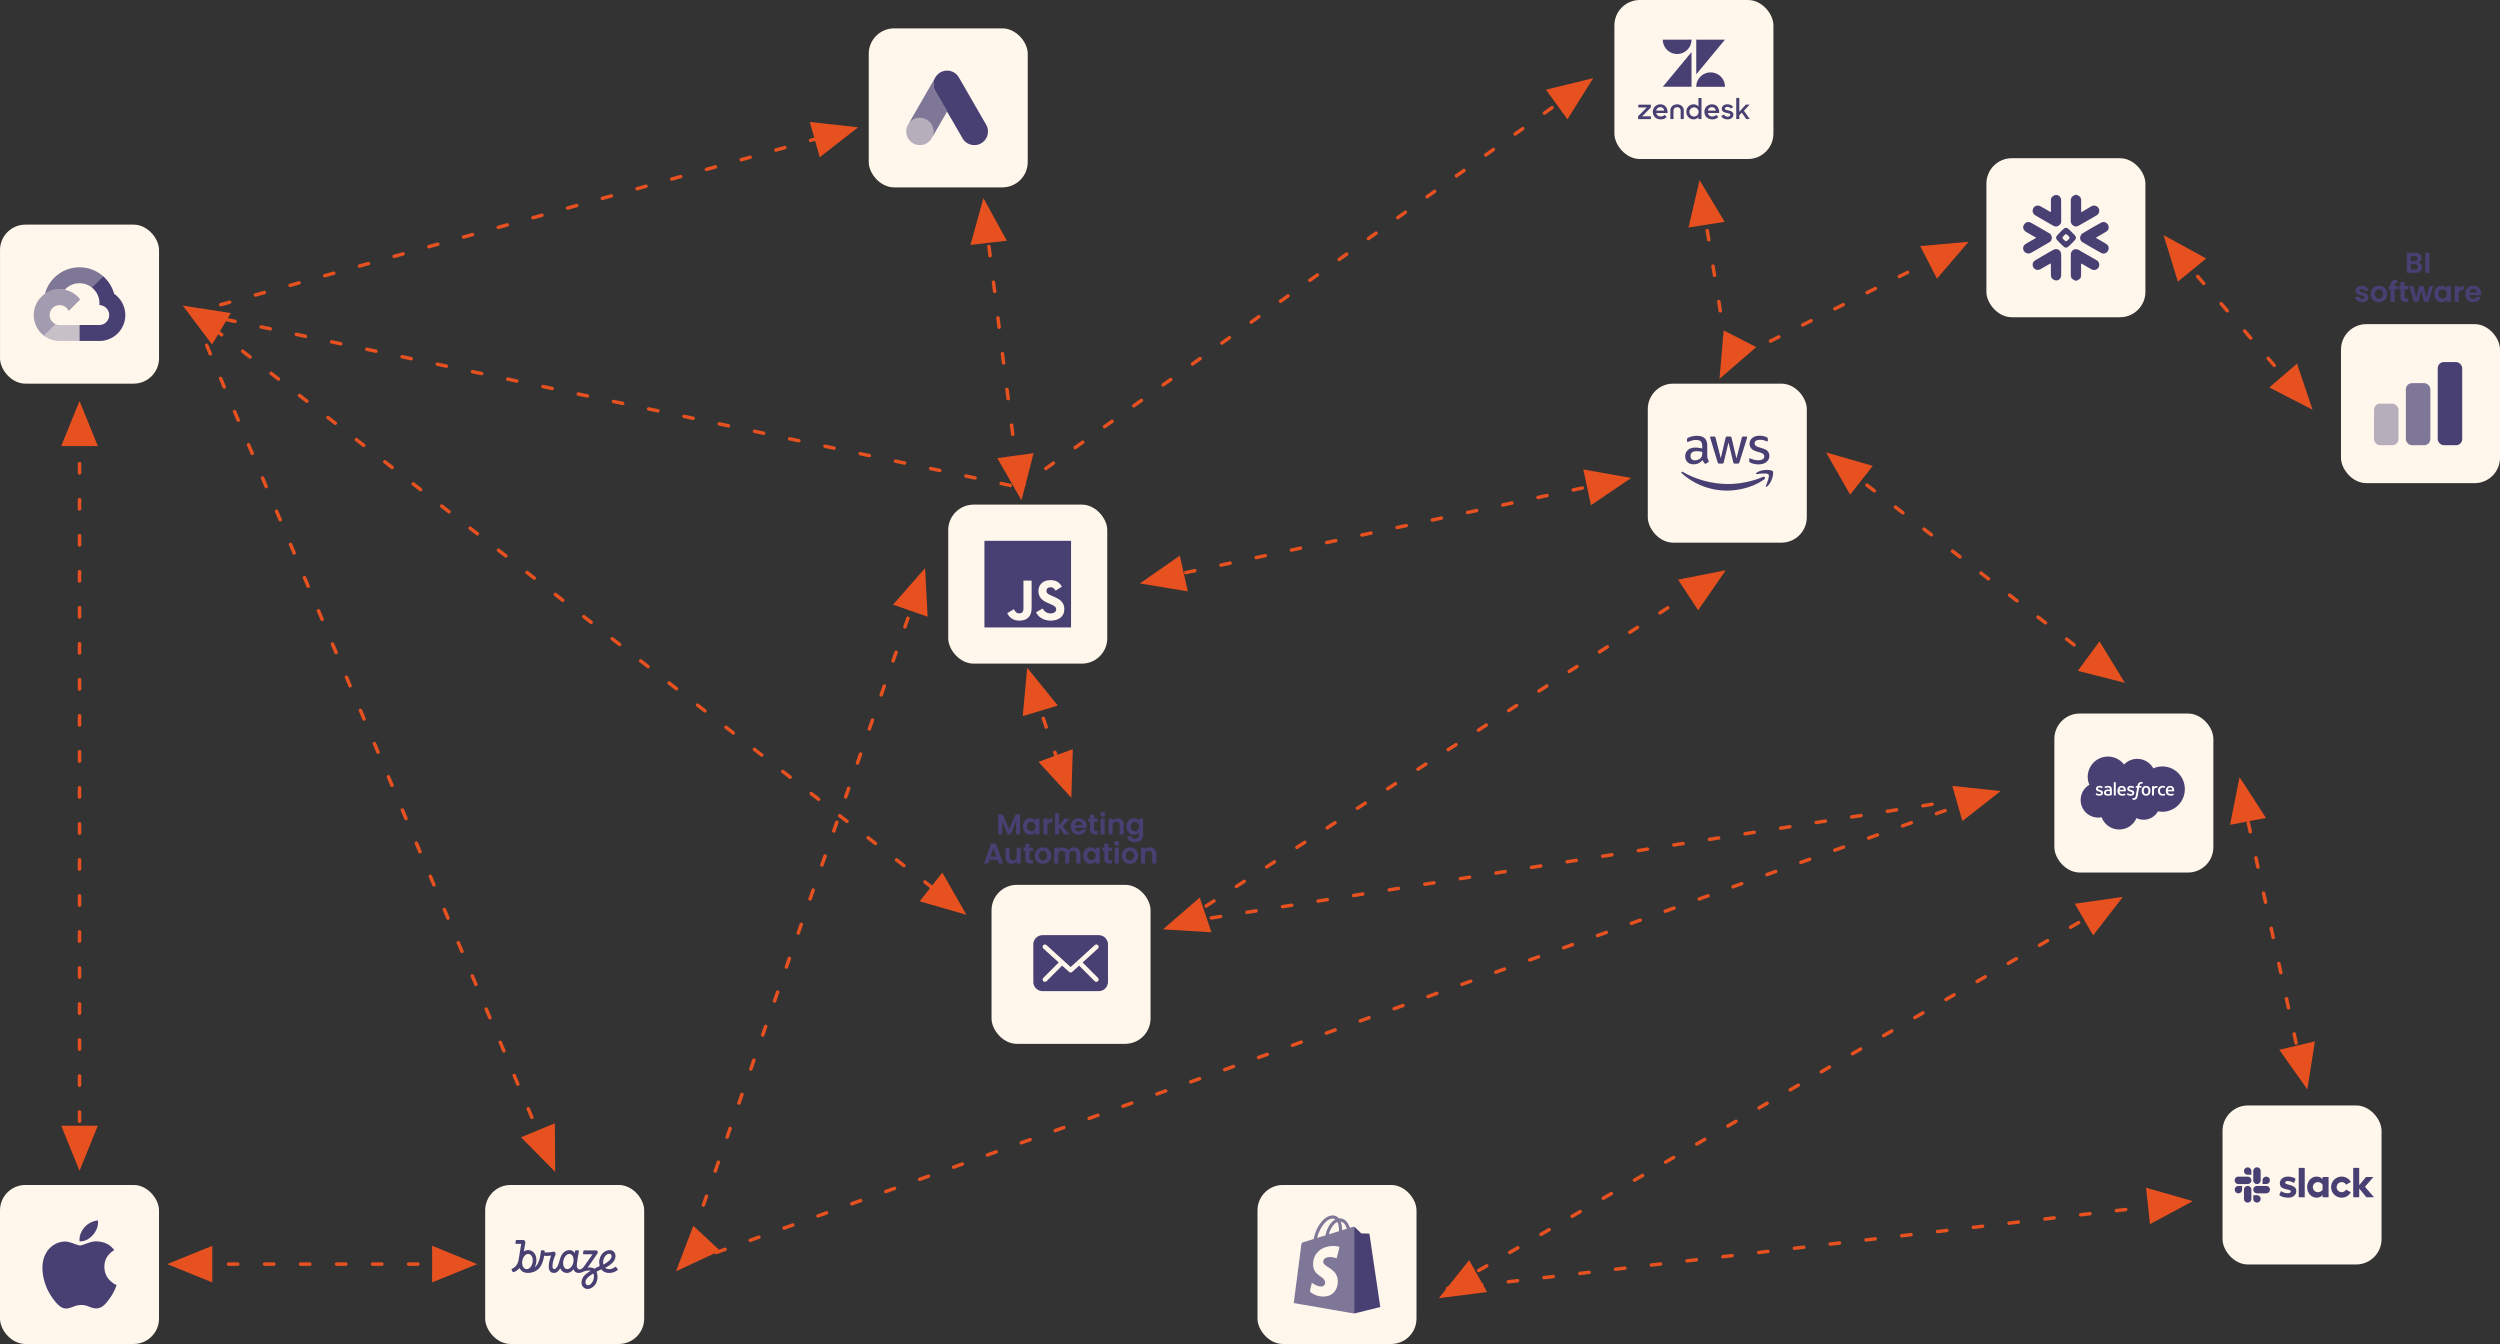 <svg xmlns="http://www.w3.org/2000/svg" viewBox="0 0 6099.29 3278.94"><rect x="0" y="0" width="6099.29" height="3278.94" fill="#333333" stroke="none"/><defs><style>.cls-1{fill:#fff7eb;}.cls-2{opacity:0.7;}.cls-3,.cls-8{fill:#484073;}.cls-4{opacity:0.5;}.cls-5{opacity:0.3;}.cls-6{opacity:0.4;}.cls-7{fill:#fff;}.cls-8{fill-rule:evenodd;}.cls-9{fill:#e7501f;}</style></defs><g id="Camada_2" data-name="Camada 2"><g id="Camada_1-2" data-name="Camada 1"><rect class="cls-1" x="0.05" y="548.04" width="387.94" height="387.94" rx="61.94"/><g class="cls-2"><path class="cls-3" d="M194,652.16a87.53,87.53,0,0,0-84.35,64.54,3,3,0,0,1,.53-.3,63,63,0,0,1,35.27-10.8h0a62.83,62.83,0,0,1,12.43,1.24.5.5,0,0,1,.29,0,48.4,48.4,0,0,1,66.32-5v0l7.16.12,19.44-19.45.94-8.23A87,87,0,0,0,194,652.16Z"/></g><g class="cls-4"><path class="cls-3" d="M145.45,705.6A63.1,63.1,0,0,0,107.33,819l28.15-28.15a24.27,24.27,0,1,1,32.1-32.09l28.15-28.15a63,63,0,0,0-50.28-25Z"/></g><path class="cls-3" d="M278.39,716.78h0A87.44,87.44,0,0,0,252,674.27L224.49,701.8a48.45,48.45,0,0,1,18.11,37.77v4.86a24.28,24.28,0,0,1,0,48.55H194.05l-.08.07v38.71l.08.07H242.6a63.07,63.07,0,0,0,35.79-115.05Z"/><g class="cls-5"><path class="cls-3" d="M135.46,790.81h-.05l.07,0L107.35,819a62.86,62.86,0,0,0,38.09,12.85v0H194V793H145.45A24,24,0,0,1,135.46,790.81Z"/></g><rect class="cls-1" x="2119.46" y="69.24" width="387.94" height="387.94" rx="61.94"/><path class="cls-3" d="M2279.2,194c.9-1.69,1.76-3.4,2.72-5.06,12.66-21.87,44.35-22.17,57.21-.4,11.19,19,22.06,38.12,33.07,57.19q16.86,29.21,33.69,58.42a33.22,33.22,0,1,1-57.46,33.36c-7.72-13.2-15.3-26.48-23-39.72-4.92-8.5-9.88-17-14.81-25.48-.29-.56-.55-1.13-.87-1.68q-13.86-24-27.73-48.05a32.83,32.83,0,0,1-4.24-21.89C2278.16,198.41,2278.73,196.2,2279.2,194Z"/><g class="cls-2"><path class="cls-3" d="M2279.2,194c-.47,2.23-1,4.44-1.38,6.69a32.83,32.83,0,0,0,4.24,21.89q13.88,24,27.73,48.05c.32.55.58,1.12.87,1.68q-7.36,12.66-14.72,25.32-9.84,17-19.63,34.06a6.1,6.1,0,0,1-1.26,1.59c.18-.67.34-1.34.55-2a31.57,31.57,0,0,0,1.34-15.14c-2.33-13.55-10-22.93-23.16-26.93s-24.7-.45-34.24,9.48c-.29.3-.44,1-1.13.64a9.14,9.14,0,0,1,1.54-3q29.06-50.41,58.17-100.79C2278.43,195,2278.6,194.3,2279.2,194Z"/></g><g class="cls-6"><path class="cls-3" d="M2218.41,299.31c.69.37.84-.34,1.13-.64,9.54-9.93,21.08-13.48,34.24-9.48s20.83,13.38,23.16,26.93a31.57,31.57,0,0,1-1.34,15.14c-.21.65-.37,1.32-.55,2a33.27,33.27,0,0,1-63.4-5.68,32.51,32.51,0,0,1,3.95-23.75q1.13-1.92,2.27-3.83c.57.06.83-.11.56-.71Z"/></g><rect class="cls-1" x="2313.43" y="1231.14" width="387.94" height="387.94" rx="61.94"/><rect class="cls-3" x="2401.75" y="1319.46" width="211.29" height="211.29"/><path class="cls-1" d="M2543.68,1484.53c4.26,7,9.8,12.06,19.59,12.06,8.23,0,13.48-4.11,13.48-9.79,0-6.81-5.4-9.22-14.45-13.18l-5-2.13c-14.32-6.11-23.84-13.75-23.84-29.92,0-14.89,11.34-26.23,29.07-26.23,12.63,0,21.7,4.4,28.24,15.9l-15.46,9.93c-3.4-6.11-7.07-8.51-12.78-8.51s-9.5,3.69-9.5,8.51c0,5.95,3.69,8.37,12.21,12l5,2.13c16.87,7.23,26.4,14.61,26.4,31.19,0,17.88-14,27.67-32.9,27.67-18.44,0-30.35-8.79-36.18-20.3Zm-70.13,1.72c3.12,5.54,5.95,10.21,12.77,10.21,6.53,0,10.64-2.55,10.64-12.47v-67.51h19.86v67.78c0,20.56-12.06,29.91-29.65,29.91-15.9,0-25.1-8.22-29.79-18.13Z"/><rect class="cls-1" y="2891" width="387.94" height="387.94" rx="61.94"/><g id="path4"><path class="cls-3" d="M280.64,3145a116.31,116.31,0,0,1-11.55,20.76q-9.1,13-14.87,18c-5.94,5.47-12.31,8.26-19.12,8.42-4.89,0-10.79-1.39-17.66-4.21a50.74,50.74,0,0,0-19-4.21,52.45,52.45,0,0,0-19.55,4.21q-10.45,4.23-16.89,4.44-9.81.42-19.55-8.65-6.23-5.43-15.56-18.61a128.59,128.59,0,0,1-16.45-32.68,119.51,119.51,0,0,1-6.91-38.95q0-21.6,9.34-37.22a54.82,54.82,0,0,1,19.56-19.79,52.63,52.63,0,0,1,26.45-7.46c5.19,0,12,1.61,20.46,4.76s13.85,4.77,16.22,4.77c1.78,0,7.79-1.87,18-5.62q14.47-5.21,24.46-4.34,27.11,2.19,40.67,21.42-24.24,14.68-24,41.1.21,20.57,14.89,34.17a48.94,48.94,0,0,0,14.87,9.76q-1.79,5.19-3.79,9.95Zm-41.45-163.09q0,16.11-11.74,30.06c-9.44,11-20.86,17.41-33.24,16.4a33,33,0,0,1-.25-4.07c0-10.31,4.49-21.35,12.46-30.37a47.94,47.94,0,0,1,15.18-11.4,45.52,45.52,0,0,1,17.37-4.92,39,39,0,0,1,.22,4.3Z"/></g><rect class="cls-1" x="1183.68" y="2891" width="387.94" height="387.94" rx="61.94"/><path class="cls-3" d="M1477.69,3063.08c6.78-6.78,14.31-4.79,14.31,1.79s-7.71,13.37-17,18.74c-.9.52-2,1.1-3,1.64a25.31,25.31,0,0,1-.56-5.4c0-5.5,2.33-12.8,6.3-16.77m-36.2,69.28c-9,9-20.53-2.49-7.09-15.93,3-3,8-6.4,13.23-9.44,3,7.35.62,18.58-6.14,25.37m-57.42-36.1c-6.92,0-11.4-8.29-10-18.53s8.06-18.54,15-18.54c6.4,0,10.7,7.12,10.22,16.31-.18,1.33-.34,2.61-.46,3.84-1.82,9.47-8.2,16.92-14.72,16.92m-91.3-3.4a11.09,11.09,0,0,1-7.81,3.45,9.46,9.46,0,0,1-6.73-3c-6.4-6.4-5.84-22.1,2.38-30.34a11.52,11.52,0,0,1,8-3.69,9.44,9.44,0,0,1,6.73,3c6,6,6.38,21.61-2.61,30.6m214,3.35s-2.56-3.58-3.36-4.61c-.53-.66-1.2-1.48-3-.28-3.89,2.61-8.27,5-13.67,5-4.12,0-7.73-1-10.42-3.33,1.13-.51,2.31-1.07,3.51-1.71a66.83,66.83,0,0,0,14.26-10.4c12.42-12.41,8.53-30.92-6.6-30.92-14.29,0-25.58,13.93-25.58,29.39a34.55,34.55,0,0,0,1.28,9.19c-.85.41-6.5,3.15-13.29,6.89-6.37-4.79-16.33-2.64-16.33-2.64h0c9.24-13.11,23.14-33.59,24.32-35.28.85-1.2.72-2.41-.1-4.3-1-2.28-2.1-2.69-3.54-2.69h-28.87a1.87,1.87,0,0,0-2,1.51c-.26,1.05-.87,4.71-1,6s1,2,2.28,2h20.92l-18.92,27.06a1.33,1.33,0,0,0-.36.41c-2.74,4-7,9.52-12,9.52-3.15,0-7-2.25-7-9.62s2.92-22.48,5-34.36c.23-1.28-.2-2.53-2.25-2.53H1405a1.93,1.93,0,0,0-2,1.71c-.3,1.82-.61,3.61-.92,5.33a13.16,13.16,0,0,0-12.44-7.58,21,21,0,0,0-15,6.32c-10.81,10.81-8.76,28.42-18.08,37.74-4,4-8.57,2.79-8.57-5.12,0-9,3.45-19.1,7.42-28.65a4.29,4.29,0,0,0-.79-4.2c-1-1.53-1.46-2.35-3.36-2.35-2.94,0-7.65,1.86-17.07,1.86-2,0-3.92-.07-5.63-.2.1-1.41.12-2.36.15-2.71,0-1.33-.41-2.18-1.82-2.18H1322c-1.74,0-2.18.82-2.38,2.18-.82,5.76-2.38,26.9-13,37.5a9.23,9.23,0,0,1-2,1.61,41,41,0,0,0,4.07-17.33c0-15.13-9-24.5-20.2-24.5a19.93,19.93,0,0,0-10.47,3.23c1.58-9.22,3-17.85,3.56-20.76a5.94,5.94,0,0,0-1.11-4.77c-1.07-1.66-2-2.4-3.45-2.4h-16.59a2,2,0,0,0-1.9,1.71,48.92,48.92,0,0,0-.94,5.94c-.05,1.31.84,1.79,1.89,1.79h12.14c-2,11.91-5.64,35-6.76,40.76-1.41,7.37-6.66,16.41-15.49,19.61a1.9,1.9,0,0,0-1.15,2.59,48.85,48.85,0,0,0,2.38,5,2.1,2.1,0,0,0,2.46,1,32.72,32.72,0,0,0,12.11-7.52,29.63,29.63,0,0,0,2.38-2.74c4,8.91,12,12.16,20.3,12.16,9.34,0,19.43-3.25,26.49-10.34,8.27-8.25,11.73-21.92,13.19-31.6a48.35,48.35,0,0,0,6.6.52,47.38,47.38,0,0,0,10.45-1.21s-5.73,15.21-5.73,26.42c0,12.65,6,16.24,12.74,16.24,6.89,0,11.73-5.18,15.19-11.58a20.94,20.94,0,0,0,4,6.2,16.92,16.92,0,0,0,12.57,5.38c6.38,0,11.85-3.69,15.75-9.35a13.43,13.43,0,0,0,3.22,5.84c2,2,5.58,3.51,10.11,3.51,7.79,0,12.29-5.84,24.4-5.84a12.71,12.71,0,0,1,4.17.66c-5.55,3.38-10.82,7-14,10.24-10,10-10.45,23.12-3.89,29.68,7.93,7.93,19.25,4,26.32-3.1,8.27-8.27,10.67-23.91,5.88-34.61,5.79-3,10.63-5.3,11.78-5.84,3.61,4.94,9.6,8.81,19.48,8.81a33.28,33.28,0,0,0,19.74-6.71,1.93,1.93,0,0,0,.44-2.69"/><rect class="cls-1" x="2419.07" y="2158.75" width="387.94" height="387.94" rx="61.94"/><path class="cls-3" d="M2521,2398.2v-96.77a9.17,9.17,0,0,0,.36-1.16,22.63,22.63,0,0,1,22.1-18.74q68.63-.06,137.24,0a22.59,22.59,0,0,1,21.79,17.37c.21.85.46,1.69.67,2.54v96.76a4.89,4.89,0,0,0-.31.8c-1.69,9.45-8.26,16.72-17.59,18.47-4.37.83-9,.62-13.45.63q-63.9.06-127.81,0a22.68,22.68,0,0,1-22.12-16.51C2521.52,2400.49,2521.27,2399.34,2521,2398.2Zm62-50c-2.84,2.81-5.53,5.46-8.18,8.15l-29,28.9c-1.75,1.74-2.56,3.71-1.82,6.11,1.32,4.35,6.4,5.39,9.82,2q18.07-18,36.09-36.09a12.06,12.06,0,0,0,1.2-1.66c1,.91,1.66,1.48,2.31,2.06l14.49,13.17c2.75,2.49,5.63,2.46,8.39,0l15-13.62c.46-.43,1-.85,1.53-1.37l13.39,13.43,24.13,24.13a5.67,5.67,0,0,0,5.8,1.81c4.42-1.2,5.69-6.35,2.34-9.73q-12.11-12.18-24.27-24.28c-4.31-4.31-8.65-8.61-13-13l1.52-1.42,17.62-16,18-16.39a5.55,5.55,0,0,0,1.86-5.77,5.4,5.4,0,0,0-4.06-4.1c-2.28-.61-4.12.23-5.82,1.78q-28.38,25.84-56.85,51.67c-.45.42-.94.83-1.45,1.27l-27.11-24.64q-15.66-14.19-31.33-28.42a5.73,5.73,0,0,0-5.69-1.6,5.38,5.38,0,0,0-4,4.09,5.59,5.59,0,0,0,1.91,5.76q11.2,10.16,22.38,20.34Z"/><rect class="cls-1" x="3067.93" y="2891" width="387.94" height="387.94" rx="61.94"/><g class="cls-2"><path class="cls-3" d="M3254.9,2965.45c.8.74,1.89.66,2.85,1a18.19,18.19,0,0,1,7.83,5.09,1.93,1.93,0,0,0,1.61.84c9.14-.28,15.75,4.08,20.66,11.44a39.61,39.61,0,0,1,4.83,10.23c.37,1.17.87,1.33,2,1,3-.79,5.78-2.34,9-1.88,0,.75,0,1.49,0,2.23v206.86c0,.74,0,1.48,0,2.23-6.3-1.06-12.6-2.09-18.88-3.17q-18.59-3.2-37.15-6.43l-33.49-5.79-42.42-7.32-15.35-2.67v-1.19c.07-.13.2-.24.21-.37q1.09-8.4,2.17-16.8l3.15-24.3q1.54-12,3.1-24t3.13-24.15l3.42-26.36c1.1-8.49,2.23-17,3.31-25.48a6.22,6.22,0,0,1,4.79-5.72c7.72-2.32,15.38-4.85,23.12-7.14a3.54,3.54,0,0,0,2.89-3.2,90.56,90.56,0,0,1,17.68-38.53c4.76-6.07,10.41-11.14,17.62-14.23a50,50,0,0,1,7.67-2.18Zm-54.32,164.14c-1.48,6.33-2.79,12.47-4.42,18.52-.57,2.16,0,3.31,1.62,4.58,10.82,8.38,23.07,11.59,36.56,10.07a31.09,31.09,0,0,0,23.42-14.32,38.12,38.12,0,0,0,5.9-18.78c.73-10.62-2-20-9.59-27.73a76.5,76.5,0,0,0-13-9.92,74.1,74.1,0,0,1-9.42-6.74c-5.9-5.29-3.09-13.33,2.28-16.09a21.57,21.57,0,0,1,8.86-2.23,40.91,40.91,0,0,1,16.89,2.69c.82.31,1.2.33,1.46-.66q3.36-12.78,6.83-25.53c.27-1,0-1.28-.88-1.57a37.53,37.53,0,0,0-8-1.72,61,61,0,0,0-23.24,2.11,44,44,0,0,0-21.85,13.43c-7.69,8.86-10.88,19.27-10.37,30.9a29.23,29.23,0,0,0,10.43,21.71c3.95,3.41,8.43,6.11,12.43,9.45a17,17,0,0,1,5.81,7.91c2.26,7.19-2.06,13.06-9.58,13a26,26,0,0,1-9.1-1.94A60.75,60.75,0,0,1,3200.58,3129.59Zm12.93-109.37c6.43-2,12.62-3.94,18.83-5.79a2.14,2.14,0,0,0,1.67-1.91,63.92,63.92,0,0,1,3.9-12.61c4.21-9.86,9.62-18.8,19.2-24.45.94-.55.27-.81-.21-1.06a13,13,0,0,0-7.83-1.06c-5.62.83-10.17,3.74-14.22,7.53-7.82,7.32-13,16.38-17.15,26.14A71.47,71.47,0,0,0,3213.51,3020.22Zm28.77-8.91c8-2.48,15.8-4.88,23.56-7.26a1.16,1.16,0,0,0,.94-1.39c-.13-2.12-.12-4.26-.31-6.38a49.38,49.38,0,0,0-3-13.89c-.43-1.08-.89-1.16-1.84-.64a25.92,25.92,0,0,0-5.85,4.29c-5.46,5.36-9,11.92-11.63,19A32.61,32.61,0,0,0,3242.28,3011.31Zm28.69-31a57.94,57.94,0,0,1,2.81,11.73c.37,2.7.46,5.42.65,8.13.05.67.1,1.19,1,.91,3.2-1,6.41-2,9.62-3,.54-.17.8-.35.57-1-1.6-4.79-3.71-9.28-7.4-12.85A13.79,13.79,0,0,0,3271,2980.32Z"/></g><path class="cls-3" d="M3303.68,3204.49c0-.75,0-1.49,0-2.23V2995.4c0-.74,0-1.48,0-2.23a2.56,2.56,0,0,1,2.06,1q6,5.8,11.92,11.61c1,1,2.12,1.94,3.13,2.95a1.87,1.87,0,0,0,1.48.5l16,.29c1.9,0,2.78.67,3.07,2.49.56,3.59,1.05,7.19,1.57,10.79q1.11,7.57,2.24,15.14,1,6.55,1.93,13.12c.65,4.37,1.31,8.73,1.95,13.1s1.28,8.85,1.93,13.27c.62,4.27,1.27,8.54,1.9,12.82q1,6.69,2,13.4c.62,4.23,1.23,8.45,1.86,12.68.66,4.41,1.34,8.83,2,13.24q1.17,7.72,2.32,15.44c.73,5,1.42,10,2.15,15s1.5,9.89,2.25,14.84c.64,4.27,1.24,8.55,1.91,12.82.18,1.11-.49,1.3-1.3,1.5l-30.07,7.44-30.89,7.66A14.09,14.09,0,0,1,3303.68,3204.49Z"/><rect class="cls-1" x="5422.35" y="2697.03" width="387.94" height="387.94" rx="61.94"/><path class="cls-3" d="M5560.75,2915.72l4.25-9.86a28.24,28.24,0,0,0,16.71,5.21c4.45,0,7.26-1.72,7.26-4.32-.07-7.26-26.65-1.57-26.85-19.79-.07-9.25,8.15-16.37,19.79-16.37,6.92,0,13.84,1.71,18.77,5.62l-4,10.06a30,30,0,0,0-15.48-4.93c-3.63,0-6,1.72-6,3.91.07,7.12,26.85,3.22,27.12,20.61,0,9.45-8,16.1-19.52,16.1-8.42,0-16.16-2-22.05-6.24"/><path class="cls-3" d="M5723.68,2902.3a12.27,12.27,0,1,1,0-12.05l11.71-6.51a25.69,25.69,0,1,0,0,25.07Z"/><rect class="cls-3" x="5608.21" y="2849.29" width="14.66" height="71.71"/><polygon class="cls-3" points="5741.15 2849.29 5741.15 2921 5755.8 2921 5755.8 2899.49 5773.2 2921 5791.96 2921 5769.84 2895.45 5790.32 2871.62 5772.38 2871.62 5755.8 2891.41 5755.8 2849.29 5741.15 2849.29"/><path class="cls-3" d="M5666.43,2902.44a13.53,13.53,0,0,1-11.44,6.09,12.26,12.26,0,0,1,0-24.52,13.53,13.53,0,0,1,11.44,6.31Zm0-30.82v5.82c-2.4-4-8.36-6.85-14.59-6.85-12.88,0-23,11.37-23,25.61s10.13,25.76,23,25.76c6.23,0,12.19-2.81,14.59-6.85v5.82h14.65v-49.31Z"/><path class="cls-3" d="M5470.14,2902.37a9,9,0,1,1-9-9h9Z"/><path class="cls-3" d="M5474.66,2902.37a9,9,0,0,1,18.08,0V2925a9,9,0,1,1-18.08,0Z"/><path class="cls-3" d="M5483.7,2866.07a9,9,0,1,1,9-9v9Z"/><path class="cls-3" d="M5483.7,2870.66a9,9,0,0,1,0,18.08H5461a9,9,0,0,1,0-18.08Z"/><path class="cls-3" d="M5519.93,2879.7a9,9,0,1,1,9,9h-9Z"/><path class="cls-3" d="M5515.41,2879.7a9,9,0,0,1-18.08,0V2857a9,9,0,1,1,18.08,0Z"/><path class="cls-3" d="M5506.37,2915.93a9,9,0,1,1-9,9v-9Z"/><path class="cls-3" d="M5506.37,2911.41a9,9,0,0,1,0-18.08H5529a9,9,0,0,1,0,18.08Z"/><rect class="cls-1" x="5012.06" y="1740.81" width="387.94" height="387.94" rx="61.94"/><path class="cls-3" d="M5182,1865.24a44.59,44.59,0,0,1,71.43,9.41,54.14,54.14,0,0,1,22.16-4.71c30.26,0,54.78,24.74,54.78,55.26s-24.52,55.26-54.78,55.26a54.84,54.84,0,0,1-10.79-1.07,40.06,40.06,0,0,1-52.48,16.48,45.68,45.68,0,0,1-84.93-2.07,41.81,41.81,0,0,1-8.72.91,42.94,42.94,0,0,1-21.2-80,49.35,49.35,0,0,1,84.53-49.49"/><path class="cls-7" d="M5113,1938.08c-.16.42.06.5.11.58a16.85,16.85,0,0,0,1.45.87,15.43,15.43,0,0,0,7.6,1.78c5.21,0,8.45-2.77,8.45-7.24V1934c0-4.13-3.65-5.63-7.08-6.71l-.45-.15c-2.58-.84-4.81-1.56-4.81-3.26v-.09c0-1.46,1.3-2.53,3.32-2.53a15,15,0,0,1,6.63,1.7s.5.32.68-.17c.11-.26,1-2.6,1.07-2.85a.5.5,0,0,0-.26-.59,14.78,14.78,0,0,0-7.47-2h-.52c-4.77,0-8.1,2.88-8.1,7v.09c0,4.36,3.68,5.77,7.12,6.75l.55.17c2.51.77,4.67,1.44,4.67,3.2v.09c0,1.61-1.4,2.82-3.67,2.82a12.3,12.3,0,0,1-6.71-1.94c-.37-.21-.58-.37-.87-.54a.41.41,0,0,0-.68.24l-1,2.85Z"/><path class="cls-7" d="M5189.32,1938.08c-.16.42.06.5.11.58.48.34,1,.59,1.45.87a15.45,15.45,0,0,0,7.6,1.78c5.21,0,8.45-2.77,8.45-7.24V1934c0-4.13-3.65-5.63-7.08-6.71l-.44-.15c-2.59-.84-4.82-1.56-4.82-3.26v-.09c0-1.46,1.3-2.53,3.32-2.53a15,15,0,0,1,6.63,1.7s.5.32.69-.17l1.06-2.85a.5.5,0,0,0-.26-.59,14.77,14.77,0,0,0-7.46-2H5198c-4.77,0-8.1,2.88-8.1,7v.09c0,4.36,3.68,5.77,7.12,6.75l.55.17c2.51.77,4.68,1.44,4.68,3.2v.09c0,1.61-1.41,2.82-3.68,2.82a12.3,12.3,0,0,1-6.71-1.94c-.37-.21-.59-.36-.86-.54a.45.45,0,0,0-.69.24l-1,2.85Z"/><path class="cls-7" d="M5241.42,1929.34a10.67,10.67,0,0,1-1.4,5.91,4.67,4.67,0,0,1-4.23,2.07,4.61,4.61,0,0,1-4.22-2.07,13.32,13.32,0,0,1,0-11.81,4.65,4.65,0,0,1,4.22-2,4.72,4.72,0,0,1,4.24,2,10.7,10.7,0,0,1,1.39,5.9m4.35-4.68a10.5,10.5,0,0,0-2-3.78,9.63,9.63,0,0,0-3.34-2.54,12.17,12.17,0,0,0-9.33,0,9.63,9.63,0,0,0-3.34,2.54,10.58,10.58,0,0,0-2,3.78,17.39,17.39,0,0,0,0,9.35,10.42,10.42,0,0,0,2,3.78,9.23,9.23,0,0,0,3.34,2.52,12.29,12.29,0,0,0,9.33,0,9.23,9.23,0,0,0,3.34-2.52,10.42,10.42,0,0,0,2-3.78,17.39,17.39,0,0,0,0-9.35"/><path class="cls-7" d="M5281.5,1936.65a.41.41,0,0,0-.55-.27,10.13,10.13,0,0,1-2,.58,15.85,15.85,0,0,1-2.38.17,6.66,6.66,0,0,1-5-1.86c-1.2-1.24-1.87-3.24-1.87-6a9.21,9.21,0,0,1,1.67-5.73,5.68,5.68,0,0,1,4.83-2.13,14.51,14.51,0,0,1,4.6.66s.34.15.51-.3c.38-1,.66-1.81,1.06-3a.39.39,0,0,0-.26-.51,17,17,0,0,0-2.91-.73,21,21,0,0,0-3.26-.23,11.85,11.85,0,0,0-4.85.94,10.07,10.07,0,0,0-3.51,2.54,10.84,10.84,0,0,0-2.12,3.78,15,15,0,0,0-.7,4.68,12.51,12.51,0,0,0,2.89,8.66c1.93,2.14,4.82,3.23,8.59,3.23a17.64,17.64,0,0,0,6.16-1.1.39.39,0,0,0,.18-.51l-1.07-2.95Z"/><path class="cls-7" d="M5289.11,1926.92a8.51,8.51,0,0,1,1.2-3.47,4.68,4.68,0,0,1,4.21-2.14,4.55,4.55,0,0,1,4.12,2.14,7.27,7.27,0,0,1,1,3.47Zm14.65-3.08a9.12,9.12,0,0,0-1.88-3.45,8.71,8.71,0,0,0-2.8-2.13,10.83,10.83,0,0,0-4.22-.85,11.61,11.61,0,0,0-4.86.94,9.67,9.67,0,0,0-3.39,2.59,10.55,10.55,0,0,0-2,3.82,16.25,16.25,0,0,0-.65,4.71,15.61,15.61,0,0,0,.67,4.7,9.45,9.45,0,0,0,5.84,6.2,15,15,0,0,0,5.34.86c4.26,0,6.5-1,7.42-1.47.16-.09.32-.25.12-.71l-1-2.7a.42.42,0,0,0-.55-.25,14.4,14.4,0,0,1-6.05,1.09,7,7,0,0,1-5-1.73c-1.09-1.08-1.62-2.67-1.71-4.9h14.73a.43.43,0,0,0,.42-.38,15.62,15.62,0,0,0-.44-6.35Z"/><path class="cls-7" d="M5171.15,1926.92a8.65,8.65,0,0,1,1.19-3.47,4.7,4.7,0,0,1,4.21-2.14,4.56,4.56,0,0,1,4.13,2.14,7.27,7.27,0,0,1,1,3.47Zm14.65-3.08a9.26,9.26,0,0,0-1.88-3.45,8.71,8.71,0,0,0-2.8-2.13,10.83,10.83,0,0,0-4.22-.85,11.61,11.61,0,0,0-4.86.94,9.67,9.67,0,0,0-3.39,2.59,10.56,10.56,0,0,0-2,3.82,17,17,0,0,0-.64,4.71,15.61,15.61,0,0,0,.67,4.7,9.64,9.64,0,0,0,2.13,3.74,9.81,9.81,0,0,0,3.7,2.46,15,15,0,0,0,5.35.86c4.25,0,6.5-1,7.42-1.47.16-.09.32-.25.12-.71l-1-2.7a.43.43,0,0,0-.56-.25,14.26,14.26,0,0,1-6,1.09,7,7,0,0,1-5-1.73c-1.09-1.08-1.62-2.67-1.72-4.9h14.73a.44.44,0,0,0,.43-.38,15.62,15.62,0,0,0-.44-6.35Z"/><path class="cls-7" d="M5139.32,1936.57a2.82,2.82,0,0,1-.85-.88,3.53,3.53,0,0,1-.44-1.91,3.2,3.2,0,0,1,1.31-2.85s1.27-1.11,4.27-1.07a30.55,30.55,0,0,1,4,.34v6.7h0a30.37,30.37,0,0,1-4,.53c-3,.18-4.32-.87-4.31-.86m5.86-10.35c-.6,0-1.38-.07-2.3-.07a14.27,14.27,0,0,0-3.63.46,9.47,9.47,0,0,0-3.08,1.43,6.91,6.91,0,0,0-2.92,5.82,7.7,7.7,0,0,0,.68,3.37,6,6,0,0,0,1.92,2.3,8,8,0,0,0,3,1.3,17.78,17.78,0,0,0,3.9.4,26.53,26.53,0,0,0,4.47-.38c1.45-.24,3.22-.6,3.71-.71l1-.27a.46.46,0,0,0,.34-.48v-13.47c0-3-.79-5.14-2.34-6.5s-3.82-2-6.76-2a24.58,24.58,0,0,0-3.95.37s-3.22.62-4.54,1.66a.45.45,0,0,0-.13.58l1,2.81a.36.36,0,0,0,.48.23,1.47,1.47,0,0,0,.24-.12,15,15,0,0,1,6.42-1.49,5.94,5.94,0,0,1,3.64.95c.81.62,1.22,1.55,1.22,3.51v.62c-1.27-.18-2.43-.28-2.43-.28"/><path class="cls-7" d="M5264,1918.63a.39.39,0,0,0-.23-.53,13.13,13.13,0,0,0-2.46-.43,7.28,7.28,0,0,0-3.8.62,6.59,6.59,0,0,0-2.49,1.83v-1.79a.43.43,0,0,0-.43-.45h-3.77a.42.42,0,0,0-.42.45v22a.45.45,0,0,0,.44.45h3.87a.45.45,0,0,0,.45-.45v-11a12.68,12.68,0,0,1,.49-3.86,5.45,5.45,0,0,1,1.29-2.17,4.46,4.46,0,0,1,1.82-1.09,7.07,7.07,0,0,1,2-.28,8.28,8.28,0,0,1,1.62.2c.28,0,.44-.15.54-.4.25-.68,1-2.69,1.11-3.09"/><path class="cls-7" d="M5227.65,1908.44a12.92,12.92,0,0,0-1.45-.34,11.65,11.65,0,0,0-2-.16,8.45,8.45,0,0,0-6.24,2.24,12.17,12.17,0,0,0-3,6.68l-.18,1h-3.35a.5.5,0,0,0-.49.43l-.55,3.06c0,.29.09.48.48.48h3.25l-3.3,18.43a22.23,22.23,0,0,1-.88,3.63,7.45,7.45,0,0,1-1,2.1,2.79,2.79,0,0,1-1.34,1,5.54,5.54,0,0,1-1.74.25,5.94,5.94,0,0,1-1.18-.14,3.06,3.06,0,0,1-.79-.25.41.41,0,0,0-.54.23c-.12.32-1,2.7-1.09,3a.44.44,0,0,0,.23.59,11.89,11.89,0,0,0,1.34.39,9,9,0,0,0,2.16.2,10.79,10.79,0,0,0,3.62-.56,6.85,6.85,0,0,0,2.72-1.89,9.62,9.62,0,0,0,1.91-3.3,28.3,28.3,0,0,0,1.3-5l3.32-18.77h4.85a.5.5,0,0,0,.49-.43l.55-3.07c0-.29-.09-.47-.48-.47h-4.71a19.73,19.73,0,0,1,.78-3.32,4.13,4.13,0,0,1,1-1.57,3,3,0,0,1,1.23-.77,5.21,5.21,0,0,1,1.59-.23,5.93,5.93,0,0,1,1.2.12,7.52,7.52,0,0,1,.76.19c.48.14.54,0,.64-.23l1.12-3.09a.4.4,0,0,0-.27-.52"/><path class="cls-7" d="M5161.85,1940.3a.43.43,0,0,1-.42.45h-3.91a.43.43,0,0,1-.42-.45v-31.44a.43.43,0,0,1,.42-.44h3.91a.43.43,0,0,1,.42.44v31.44Z"/><rect class="cls-1" x="4846.24" y="386.03" width="387.94" height="387.94" rx="61.94"/><path class="cls-3" d="M5137.9,594.65c-8-4.85-16.1-9.43-24.78-14.48,2.14-1.29,3.63-2.2,5.14-3.09,7-4.09,14.09-7.94,20.85-12.34,5.71-3.72,7-10.78,3.72-16.54s-10.31-8.39-16.19-5.18c-15.75,8.61-31.41,17.4-46.57,27a2.93,2.93,0,0,0-2,1.85h0c-5,7-4.08,15,3,19.19q22.31,13.32,45,25.91c7,3.88,14.94.33,17.7-7.2C5145.91,604.06,5143.81,598.24,5137.9,594.65Z"/><path class="cls-3" d="M5004.93,584.16a8.3,8.3,0,0,0,0-8.23h0c-1.07-2.59-2.43-5.19-4.81-6.58-15.21-8.89-30.44-17.77-45.86-26.29-5.27-2.92-11.47-1.06-15.08,3.47-4.1,5.16-4.27,10-.52,15.28,1.66,2.37,4.08,3.8,6.51,5.21l22.58,13c-2,1.25-3.38,2.12-4.77,2.93-6.68,3.89-13.42,7.7-20.06,11.68-4.54,2.72-7.57,7-7,12.17a13,13,0,0,0,19.45,9.89c15-8.34,29.72-17.06,44.54-25.66C5002.49,589.5,5004.54,587.41,5004.93,584.16Z"/><path class="cls-3" d="M4965.67,525.35q21.84,13,44,25.39c4.79,2.69,9.75,2.58,14.11-1.4a10.22,10.22,0,0,0,4.93-9.1c0-17.79-.1-35.57-.17-53.36-1.74-10.47-11.43-14.38-20.07-8.1-3.51,2.3-4.83,5.8-4.86,9.72-.07,8.7.09,17.4.16,26.11h0c-.07,2.37-.54,3.18-3.09,1.63q-10.95-6.67-22.24-12.8c-6.83-3.71-14-1.76-17.57,4.41S4959,521.36,4965.67,525.35Z"/><path class="cls-3" d="M5054.37,546.37a5.11,5.11,0,0,0,2.77,3c4.37,4.09,9.35,3.94,14.11,1.27q22.17-12.46,44.07-25.4A12.68,12.68,0,0,0,5103,503.08c-7.8,4.22-15.31,9-22.95,13.47l-2.58.66c0-9.52-.05-19-.12-28.55,0-5.67-2.49-9.75-8-11.77h0c-4.79-3.73-8.53-.74-12.33,1.92-1.93,1.45-3.93,2.87-3.86,5.68h0c-1.15,1.4-1,3.11-1,4.72q-.09,25.16-.07,50.32C5052.13,542,5052.53,544.45,5054.37,546.37ZM5054,536s0,.07,0,.1A.36.36,0,0,0,5054,536Z"/><path class="cls-3" d="M5009.5,609.6q-22.18,12.38-44,25.42c-6.59,3.92-8.23,11.4-4.48,17.56,3.64,6,10.3,7.6,17.19,4.14L4996,646.46h0l7.53-3.91c0,9.17,0,18.35.07,27.52,0,4.41.94,8.48,4.94,11.15h0c8.65,6.28,18.33,2.37,20.07-8.1.38-18.14.41-36.29,0-54.44C5026.79,609.32,5018,604.88,5009.5,609.6Z"/><path class="cls-3" d="M5115.46,635.11c-12.31-7.32-24.84-14.28-37.29-21.39-3.37-2.22-6.58-4.77-10.78-5.32h0c-8.3-1.94-15.22,4-15.24,13.09q0,23.91,0,47.83c0,2.1-.32,4.3,1,6.19-.07,2.82,1.93,4.24,3.87,5.69h0c3.79,2.67,7.53,5.64,12.32,1.92,5.21-1.89,7.85-5.75,7.92-11.15.11-9.48,0-19-.08-28.44h0c2.09-.76,3.4.87,4.9,1.72,6.89,3.89,13.62,8.06,20.59,11.79a12.65,12.65,0,0,0,17.24-4.71A12.43,12.43,0,0,0,5115.46,635.11Z"/><path class="cls-3" d="M5063.4,584.13h0a7.4,7.4,0,0,0,0-8.26,159.54,159.54,0,0,0-18.76-18.73h0a7.42,7.42,0,0,0-8.23,0h0a159.54,159.54,0,0,0-18.76,18.73h0a7.42,7.42,0,0,0,0,8.27,160.31,160.31,0,0,0,18.76,18.73,7.46,7.46,0,0,0,8.23,0h0A159.63,159.63,0,0,0,5063.4,584.13Zm-22.9,4.48c-1.93,0-8.43-6.23-8.64-8.27s6.12-8.79,8.45-8.94c2.16-.14,8.81,6.23,8.88,8.51S5042.76,588.63,5040.5,588.61Z"/><rect class="cls-1" x="3938.69" width="387.94" height="387.94" rx="61.94"/><path class="cls-3" d="M4126.83,127.07v84.62h-70.08Zm0-30.37a35,35,0,1,1-70.08,0Zm11.55,115a35,35,0,0,1,70.09,0Zm0-30.36V96.7h70.1l-70.1,84.62Zm39.2,102.76a13.65,13.65,0,0,0,9.71-3.75l4.81,5.2c-3.18,3.27-7.59,5.7-14.44,5.7-11.75,0-19.34-7.8-19.34-18.34A18,18,0,0,1,4176,254.55h.64c11.67,0,18.28,8.88,17.69,21.19h-27.57c1,5.11,4.57,8.38,10.85,8.38m8.39-14.25c-.75-4.78-3.6-8.29-9.29-8.29-5.3,0-9,3-9.95,8.29H4186ZM3996.51,283.7l21.22-21.57H3997v-6.76h30.56v6.9l-21.22,21.55h21.52v6.77h-31.36V283.7Zm55.18.39a13.66,13.66,0,0,0,9.71-3.75l4.81,5.19c-3.17,3.27-7.58,5.7-14.44,5.7-11.74,0-19.34-7.8-19.34-18.34a18,18,0,0,1,17.64-18.34h.63c11.67,0,18.28,8.88,17.7,21.19h-27.57c1,5.12,4.58,8.38,10.85,8.38m8.4-14.25c-.75-4.77-3.6-8.29-9.3-8.29-5.3,0-9,3-10,8.29h19.25Zm54.16,3c0-11.24,8.42-18.32,17.69-18.32a15.24,15.24,0,0,1,11.75,5.28V239.06h7.5V290.5h-7.5v-4.86a15.05,15.05,0,0,1-11.81,5.57c-9,0-17.62-7.12-17.62-18.32m29.85-.07a11.18,11.18,0,1,0-11.18,11.48,11.19,11.19,0,0,0,11.18-11.48m55.1,10.19,6.79-3.52a10.08,10.08,0,0,0,9.06,5.14c4.24,0,6.45-2.17,6.45-4.65,0-2.82-4.11-3.45-8.57-4.37-6-1.27-12.24-3.24-12.24-10.49,0-5.57,5.3-10.73,13.65-10.65,6.57,0,11.47,2.61,14.24,6.82l-6.3,3.45a9.13,9.13,0,0,0-7.92-4c-4,0-6.09,2-6.09,4.23,0,2.54,3.25,3.24,8.35,4.37,5.81,1.28,12.37,3.17,12.37,10.5,0,4.86-4.24,11.41-14.29,11.34-7.35,0-12.52-3-15.5-8.17m50.16-8.15-5.94,6.49v9.14h-7.5V239h7.5v33.69l15.92-17.47h9.13l-13.8,15.07,14.16,20.15h-8.49l-11-15.64Zm-157.77-20.29c-8.92,0-16.38,5.77-16.38,15.37V290.5h7.64V270.87c0-5.77,3.33-9.23,9-9.23s8.5,3.45,8.5,9.23V290.5h7.6V269.92c0-9.58-7.5-15.37-16.38-15.37"/><rect class="cls-1" x="5711.35" y="790.81" width="387.94" height="387.94" rx="61.94"/><g class="cls-2"><rect class="cls-3" x="5869.6" y="934.77" width="59.79" height="151.46" rx="15.03"/></g><rect class="cls-3" x="5947.32" y="883.32" width="59.79" height="202.91" rx="15.03"/><g class="cls-6"><rect class="cls-3" x="5791.87" y="984.78" width="59.79" height="101.45" rx="15.03"/></g><rect class="cls-1" x="4020.12" y="935.98" width="387.94" height="387.94" rx="61.94"/><path class="cls-3" d="M4165.25,1111.64a22.5,22.5,0,0,0,.82,6.62,39,39,0,0,0,2.38,5.36,3.27,3.27,0,0,1,.52,1.72,3,3,0,0,1-1.41,2.23l-4.69,3.13a3.63,3.63,0,0,1-1.94.67,3.43,3.43,0,0,1-2.23-1,22.16,22.16,0,0,1-2.68-3.5c-.75-1.26-1.49-2.68-2.31-4.39a27.51,27.51,0,0,1-21.89,10.28c-6.25,0-11.24-1.79-14.88-5.36s-5.51-8.34-5.51-14.3c0-6.32,2.23-11.46,6.77-15.33s10.57-5.81,18.24-5.81a57.65,57.65,0,0,1,7.89.6c2.76.37,5.58,1,8.56,1.63v-5.43c0-5.66-1.19-9.6-3.5-11.91s-6.4-3.42-12.13-3.42a33.8,33.8,0,0,0-8,1,59.13,59.13,0,0,0-8,2.53,19.65,19.65,0,0,1-2.61,1,4.55,4.55,0,0,1-1.19.23c-1,0-1.56-.75-1.56-2.31v-3.65a4.77,4.77,0,0,1,.52-2.61,5.52,5.52,0,0,1,2.09-1.56,42.63,42.63,0,0,1,9.37-3.35,45.07,45.07,0,0,1,11.62-1.41c8.86,0,15.33,2,19.5,6s6.18,10.12,6.18,18.31v24.12ZM4135,1123a23.93,23.93,0,0,0,7.66-1.34,16.6,16.6,0,0,0,7.08-4.76,11.87,11.87,0,0,0,2.53-4.76,27.14,27.14,0,0,0,.74-6.48v-3.13a60.82,60.82,0,0,0-6.85-1.26,55.67,55.67,0,0,0-7-.45c-5,0-8.63,1-11.09,3s-3.65,4.84-3.65,8.56c0,3.5.9,6.1,2.76,7.89S4131.6,1123,4135,1123Zm59.77,8a4.17,4.17,0,0,1-2.83-.74,6.17,6.17,0,0,1-1.56-2.9l-17.49-57.55a12.78,12.78,0,0,1-.67-3A1.63,1.63,0,0,1,4174,1065h7.3a4.13,4.13,0,0,1,2.9.75,6.05,6.05,0,0,1,1.49,2.9l12.51,49.28,11.61-49.28a5.2,5.2,0,0,1,1.41-2.9,5.11,5.11,0,0,1,3-.75h6a4.46,4.46,0,0,1,3,.75,5,5,0,0,1,1.42,2.9l11.76,49.88,12.88-49.88a6.37,6.37,0,0,1,1.49-2.9,4.81,4.81,0,0,1,2.9-.75h6.92a1.66,1.66,0,0,1,1.87,1.86,8,8,0,0,1-.15,1.2,12.13,12.13,0,0,1-.52,1.86l-17.95,57.54a5.58,5.58,0,0,1-1.56,2.9,4.72,4.72,0,0,1-2.83.75H4233a4.51,4.51,0,0,1-3-.75,5.33,5.33,0,0,1-1.41-3l-11.54-48-11.46,47.94a5.83,5.83,0,0,1-1.42,3,4.62,4.62,0,0,1-3,.74Zm95.66,2a48.86,48.86,0,0,1-11.46-1.34,33.83,33.83,0,0,1-8.56-3,5.34,5.34,0,0,1-2.31-2.09,5.2,5.2,0,0,1-.45-2.08v-3.8c0-1.56.6-2.31,1.71-2.31a4.15,4.15,0,0,1,1.34.23c.45.15,1.12.44,1.86.74a40.62,40.62,0,0,0,8.19,2.61,45.13,45.13,0,0,0,8.86.89c4.69,0,8.34-.82,10.87-2.46a8,8,0,0,0,3.87-7.07,7.25,7.25,0,0,0-2-5.21c-1.34-1.41-3.87-2.68-7.52-3.87l-10.79-3.35c-5.44-1.71-9.46-4.24-11.91-7.59a17.74,17.74,0,0,1-3.72-10.8,16.57,16.57,0,0,1,2-8.26,19.22,19.22,0,0,1,5.35-6.11,23.89,23.89,0,0,1,7.75-3.87,32.5,32.5,0,0,1,9.38-1.26,36.18,36.18,0,0,1,5,.3c1.72.22,3.28.52,4.84.81s2.91.75,4.25,1.2a15.44,15.44,0,0,1,3.12,1.34,6.46,6.46,0,0,1,2.24,1.86,4,4,0,0,1,.67,2.45v3.5c0,1.57-.6,2.38-1.72,2.38a7.69,7.69,0,0,1-2.83-.89,34.1,34.1,0,0,0-14.29-2.9c-4.24,0-7.59.67-9.9,2.08a7.2,7.2,0,0,0-3.5,6.63,7,7,0,0,0,2.24,5.28c1.48,1.42,4.24,2.83,8.18,4.1l10.58,3.35c5.35,1.71,9.23,4.09,11.53,7.14a16.86,16.86,0,0,1,3.43,10.43,19.06,19.06,0,0,1-1.94,8.63,20,20,0,0,1-5.43,6.55,24.07,24.07,0,0,1-8.26,4.17A35.48,35.48,0,0,1,4290.46,1133Z"/><path class="cls-8" d="M4304.53,1169.18c-24.49,18.09-60.08,27.69-90.67,27.69a164.06,164.06,0,0,1-110.7-42.2c-2.3-2.09-.22-4.92,2.54-3.28,31.56,18.31,70.49,29.41,110.76,29.41a220.94,220.94,0,0,0,84.5-17.28C4305.05,1161.66,4308.55,1166.2,4304.53,1169.18Z"/><path class="cls-8" d="M4314.73,1157.57c-3.13-4-20.7-1.94-28.66-1-2.38.3-2.76-1.79-.6-3.35,14-9.82,37-7,39.68-3.72s-.74,26.35-13.85,37.37c-2,1.71-3.94.82-3.05-1.42C4311.23,1178.12,4317.85,1161.51,4314.73,1157.57Z"/><path class="cls-9" d="M194,2827.63a4.25,4.25,0,0,1-4.25-4.25V2800.7a4.25,4.25,0,0,1,8.5,0v22.68A4.25,4.25,0,0,1,194,2827.63Zm0-87.87a4.25,4.25,0,0,1-4.25-4.25v-22.68a4.25,4.25,0,0,1,8.5,0v22.68A4.25,4.25,0,0,1,194,2739.76Zm0-87.88a4.25,4.25,0,0,1-4.25-4.25V2625a4.25,4.25,0,1,1,8.5,0v22.67A4.25,4.25,0,0,1,194,2651.88Zm0-87.87a4.25,4.25,0,0,1-4.25-4.25v-22.68a4.25,4.25,0,0,1,8.5,0v22.68A4.25,4.25,0,0,1,194,2564Zm0-87.87a4.25,4.25,0,0,1-4.25-4.26v-22.67a4.25,4.25,0,0,1,8.5,0v22.67A4.25,4.25,0,0,1,194,2476.14Zm0-87.88a4.25,4.25,0,0,1-4.25-4.25v-22.68a4.25,4.25,0,0,1,8.5,0V2384A4.25,4.25,0,0,1,194,2388.26Zm0-87.87a4.25,4.25,0,0,1-4.25-4.25v-22.68a4.25,4.25,0,0,1,8.5,0v22.68A4.25,4.25,0,0,1,194,2300.39Zm0-87.88a4.25,4.25,0,0,1-4.25-4.25v-22.67a4.25,4.25,0,1,1,8.5,0v22.67A4.25,4.25,0,0,1,194,2212.51Zm0-87.87a4.25,4.25,0,0,1-4.25-4.25v-22.68a4.25,4.25,0,0,1,8.5,0v22.68A4.25,4.25,0,0,1,194,2124.64Zm0-87.87a4.25,4.25,0,0,1-4.25-4.26v-22.67a4.25,4.25,0,1,1,8.5,0v22.67A4.25,4.25,0,0,1,194,2036.77Zm0-87.88a4.25,4.25,0,0,1-4.25-4.25V1922a4.25,4.25,0,0,1,8.5,0v22.68A4.25,4.25,0,0,1,194,1948.89Zm0-87.87a4.25,4.25,0,0,1-4.25-4.25v-22.68a4.25,4.25,0,0,1,8.5,0v22.68A4.25,4.25,0,0,1,194,1861Zm0-87.88a4.25,4.25,0,0,1-4.25-4.25v-22.67a4.25,4.25,0,1,1,8.5,0v22.67A4.25,4.25,0,0,1,194,1773.14Zm0-87.87a4.25,4.25,0,0,1-4.25-4.25v-22.68a4.25,4.25,0,0,1,8.5,0V1681A4.25,4.25,0,0,1,194,1685.27Zm0-87.87a4.25,4.25,0,0,1-4.25-4.26v-22.67a4.25,4.25,0,0,1,8.5,0v22.67A4.25,4.25,0,0,1,194,1597.4Zm0-87.88a4.25,4.25,0,0,1-4.25-4.25v-22.68a4.25,4.25,0,0,1,8.5,0v22.68A4.25,4.25,0,0,1,194,1509.52Zm0-87.87a4.25,4.25,0,0,1-4.25-4.25v-22.68a4.25,4.25,0,0,1,8.5,0v22.68A4.25,4.25,0,0,1,194,1421.65Zm0-87.88a4.25,4.25,0,0,1-4.25-4.25v-22.67a4.25,4.25,0,1,1,8.5,0v22.67A4.25,4.25,0,0,1,194,1333.77Zm0-87.87a4.25,4.25,0,0,1-4.25-4.25V1219a4.25,4.25,0,0,1,8.5,0v22.68A4.25,4.25,0,0,1,194,1245.9Zm0-87.87a4.25,4.25,0,0,1-4.25-4.26V1131.1a4.25,4.25,0,0,1,8.5,0v22.67A4.25,4.25,0,0,1,194,1158Zm0-87.88a4.25,4.25,0,0,1-4.25-4.25v-22.68a4.25,4.25,0,0,1,8.5,0v22.68A4.25,4.25,0,0,1,194,1070.15Z"/><path class="cls-9" d="M1331.61,2811.15a4.25,4.25,0,0,1-3.92-2.61l-8.8-20.89a4.25,4.25,0,0,1,7.84-3.3l8.8,20.89a4.26,4.26,0,0,1-2.27,5.57A4.2,4.2,0,0,1,1331.61,2811.15Zm-34.11-81a4.25,4.25,0,0,1-3.92-2.6l-8.8-20.9a4.25,4.25,0,0,1,7.84-3.3l8.8,20.9a4.26,4.26,0,0,1-2.27,5.57A4.19,4.19,0,0,1,1297.5,2730.16Zm-34.11-81a4.27,4.27,0,0,1-3.92-2.6l-8.8-20.9a4.25,4.25,0,0,1,7.84-3.3l8.8,20.9a4.26,4.26,0,0,1-3.92,5.9Zm-34.1-81a4.24,4.24,0,0,1-3.92-2.6l-8.81-20.9a4.25,4.25,0,1,1,7.84-3.3l8.8,20.9a4.25,4.25,0,0,1-2.27,5.57A4.11,4.11,0,0,1,1229.29,2568.19Zm-34.11-81a4.25,4.25,0,0,1-3.92-2.6l-8.8-20.9a4.25,4.25,0,1,1,7.83-3.3l8.81,20.9a4.26,4.26,0,0,1-2.27,5.57A4.38,4.38,0,0,1,1195.18,2487.21Zm-34.11-81a4.25,4.25,0,0,1-3.92-2.61l-8.8-20.9a4.25,4.25,0,1,1,7.84-3.3l8.8,20.9a4.26,4.26,0,0,1-2.27,5.57A4.2,4.2,0,0,1,1161.07,2406.23Zm-34.11-81a4.26,4.26,0,0,1-3.92-2.6l-8.8-20.9a4.25,4.25,0,1,1,7.84-3.3l8.8,20.9a4.25,4.25,0,0,1-2.27,5.57A4.38,4.38,0,0,1,1127,2325.24Zm-34.11-81a4.27,4.27,0,0,1-3.92-2.61l-8.8-20.9a4.25,4.25,0,0,1,7.84-3.3l8.8,20.9a4.25,4.25,0,0,1-2.27,5.57A4.2,4.2,0,0,1,1092.85,2244.26Zm1251.05-20.2a4.23,4.23,0,0,1-2.6-.9l-17.9-13.92a4.25,4.25,0,1,1,5.22-6.72l17.9,13.93a4.25,4.25,0,0,1-2.62,7.61Zm-69.35-54a4.22,4.22,0,0,1-2.61-.9l-17.9-13.92a4.25,4.25,0,0,1,5.22-6.71l17.9,13.92a4.25,4.25,0,0,1-2.61,7.61Zm-1215.8-6.83a4.25,4.25,0,0,1-3.92-2.6l-8.81-20.9a4.25,4.25,0,1,1,7.84-3.3l8.8,20.9a4.25,4.25,0,0,1-2.26,5.57A4.38,4.38,0,0,1,1058.75,2163.27Zm1146.44-47.13a4.22,4.22,0,0,1-2.61-.9l-17.9-13.92a4.25,4.25,0,0,1,5.23-6.71l17.9,13.92a4.25,4.25,0,0,1-2.62,7.61Zm-1180.55-33.85a4.25,4.25,0,0,1-3.92-2.61l-8.8-20.89a4.25,4.25,0,1,1,7.83-3.31l8.81,20.9a4.26,4.26,0,0,1-2.27,5.57A4.2,4.2,0,0,1,1024.64,2082.29Zm1111.2-20.11a4.18,4.18,0,0,1-2.61-.9l-17.9-13.92a4.25,4.25,0,1,1,5.22-6.71l17.9,13.92a4.25,4.25,0,0,1-2.61,7.61Zm-69.36-54a4.27,4.27,0,0,1-2.61-.89L2046,1993.4a4.25,4.25,0,0,1,5.22-6.71l17.9,13.92a4.25,4.25,0,0,1-2.61,7.61ZM990.53,2001.3a4.25,4.25,0,0,1-3.92-2.6l-8.8-20.9a4.25,4.25,0,1,1,7.84-3.3l8.8,20.9a4.26,4.26,0,0,1-2.27,5.57A4.19,4.19,0,0,1,990.53,2001.3Zm1006.59-47a4.27,4.27,0,0,1-2.61-.89l-17.89-13.93a4.25,4.25,0,1,1,5.22-6.71l17.9,13.93a4.25,4.25,0,0,1-2.62,7.6Zm-1040.7-33.94a4.26,4.26,0,0,1-3.92-2.6l-8.8-20.9a4.25,4.25,0,1,1,7.84-3.3l8.8,20.89a4.25,4.25,0,0,1-2.27,5.57A4.2,4.2,0,0,1,956.42,1920.32Zm971.35-20a4.23,4.23,0,0,1-2.61-.89l-17.9-13.93a4.25,4.25,0,1,1,5.22-6.71l17.9,13.93a4.25,4.25,0,0,1-2.61,7.6Zm-69.36-54a4.28,4.28,0,0,1-2.61-.9l-17.9-13.93a4.25,4.25,0,0,1,5.23-6.71l17.89,13.93a4.25,4.25,0,0,1-2.61,7.61Zm-936.09-7a4.26,4.26,0,0,1-3.93-2.6l-8.8-20.9a4.25,4.25,0,1,1,7.84-3.3l8.8,20.9A4.25,4.25,0,0,1,924,1839,4.11,4.11,0,0,1,922.32,1839.33Zm866.73-46.94a4.23,4.23,0,0,1-2.6-.9l-17.9-13.92a4.25,4.25,0,0,1,5.22-6.72l17.9,13.93a4.25,4.25,0,0,1-2.62,7.61Zm-900.84-34a4.25,4.25,0,0,1-3.92-2.6l-8.81-20.9a4.25,4.25,0,1,1,7.84-3.3l8.81,20.9a4.26,4.26,0,0,1-2.27,5.57A4.38,4.38,0,0,1,888.21,1758.35Zm831.49-19.92a4.22,4.22,0,0,1-2.61-.9l-17.9-13.92a4.25,4.25,0,0,1,5.22-6.71l17.9,13.92a4.25,4.25,0,0,1-2.61,7.61Zm-69.36-54a4.22,4.22,0,0,1-2.61-.9l-17.89-13.92a4.25,4.25,0,1,1,5.22-6.71l17.9,13.92a4.25,4.25,0,0,1-2.62,7.61Zm-796.24-7.1a4.25,4.25,0,0,1-3.92-2.61l-8.8-20.9a4.25,4.25,0,1,1,7.84-3.3l8.8,20.9a4.26,4.26,0,0,1-2.27,5.57A4.2,4.2,0,0,1,854.1,1677.37ZM1581,1630.51a4.17,4.17,0,0,1-2.6-.9l-17.9-13.92a4.25,4.25,0,1,1,5.22-6.71l17.9,13.92a4.25,4.25,0,0,1-2.62,7.61Zm-761-34.13a4.26,4.26,0,0,1-3.92-2.6l-8.8-20.9a4.25,4.25,0,1,1,7.84-3.3l8.8,20.9a4.26,4.26,0,0,1-2.27,5.57A4.38,4.38,0,0,1,820,1596.38Zm691.64-19.83a4.27,4.27,0,0,1-2.61-.89l-17.9-13.93a4.25,4.25,0,1,1,5.23-6.71l17.89,13.92a4.25,4.25,0,0,1-2.61,7.61Zm-69.36-54a4.27,4.27,0,0,1-2.61-.89l-17.89-13.93a4.25,4.25,0,1,1,5.22-6.71l17.9,13.93a4.25,4.25,0,0,1-2.62,7.6Zm-656.39-7.19a4.26,4.26,0,0,1-3.92-2.61l-8.8-20.9a4.25,4.25,0,1,1,7.84-3.3l8.8,20.9a4.25,4.25,0,0,1-2.27,5.57A4.2,4.2,0,0,1,785.88,1515.4Zm587-46.76a4.24,4.24,0,0,1-2.61-.9l-17.9-13.93a4.25,4.25,0,1,1,5.22-6.71l17.9,13.93a4.26,4.26,0,0,1-2.61,7.61Zm-621.14-34.23a4.28,4.28,0,0,1-3.93-2.6l-8.8-20.9a4.25,4.25,0,1,1,7.84-3.3l8.8,20.9a4.25,4.25,0,0,1-3.91,5.9Zm551.78-19.73a4.28,4.28,0,0,1-2.61-.9l-17.9-13.92a4.26,4.26,0,0,1,5.23-6.72l17.89,13.93a4.25,4.25,0,0,1-2.61,7.61Zm-69.36-54a4.17,4.17,0,0,1-2.6-.9l-17.9-13.92a4.25,4.25,0,0,1,5.22-6.72l17.9,13.93a4.25,4.25,0,0,1-2.62,7.61Zm-516.53-7.29a4.25,4.25,0,0,1-3.92-2.61l-8.8-20.9a4.25,4.25,0,0,1,7.83-3.3l8.81,20.9a4.26,4.26,0,0,1-2.27,5.57A4.2,4.2,0,0,1,717.67,1353.43Zm447.18-46.67a4.18,4.18,0,0,1-2.61-.9l-17.9-13.92a4.25,4.25,0,0,1,5.22-6.71l17.9,13.92a4.25,4.25,0,0,1-2.61,7.61Zm-481.29-34.32a4.25,4.25,0,0,1-3.92-2.6l-8.8-20.9a4.25,4.25,0,0,1,7.84-3.3l8.8,20.9a4.26,4.26,0,0,1-2.27,5.57A4.38,4.38,0,0,1,683.56,1272.44Zm411.93-19.64a4.22,4.22,0,0,1-2.61-.9L1075,1238a4.25,4.25,0,1,1,5.23-6.71l17.89,13.92a4.25,4.25,0,0,1-2.61,7.61Zm-69.35-54a4.23,4.23,0,0,1-2.61-.89l-17.9-13.93a4.25,4.25,0,1,1,5.22-6.71l17.9,13.92a4.25,4.25,0,0,1-2.61,7.61Zm-376.69-7.38a4.26,4.26,0,0,1-3.92-2.61l-8.8-20.89a4.25,4.25,0,0,1,7.84-3.3l8.8,20.89a4.26,4.26,0,0,1-2.27,5.57A4.2,4.2,0,0,1,649.45,1191.46Zm307.33-46.58a4.27,4.27,0,0,1-2.61-.89l-17.9-13.93a4.25,4.25,0,0,1,5.22-6.71l17.9,13.92a4.25,4.25,0,0,1-2.61,7.61Zm-341.44-34.41a4.25,4.25,0,0,1-3.92-2.6l-8.8-20.9a4.25,4.25,0,0,1,7.84-3.3l8.8,20.9a4.25,4.25,0,0,1-2.27,5.57A4.19,4.19,0,0,1,615.34,1110.47Zm272.08-19.55a4.27,4.27,0,0,1-2.61-.89l-17.89-13.93a4.25,4.25,0,1,1,5.22-6.71l17.9,13.93a4.25,4.25,0,0,1-2.62,7.6Zm-69.35-54a4.24,4.24,0,0,1-2.61-.9l-17.9-13.93a4.25,4.25,0,1,1,5.22-6.71l17.9,13.93a4.26,4.26,0,0,1-2.61,7.61Zm-236.83-7.48a4.25,4.25,0,0,1-3.92-2.6l-8.81-20.9a4.25,4.25,0,1,1,7.84-3.3l8.8,20.9a4.26,4.26,0,0,1-3.91,5.9ZM748.71,983a4.28,4.28,0,0,1-2.61-.9l-17.9-13.92a4.25,4.25,0,0,1,5.22-6.72l17.9,13.93a4.25,4.25,0,0,1-2.61,7.61ZM547.13,948.5a4.24,4.24,0,0,1-3.92-2.6l-8.8-20.9a4.25,4.25,0,1,1,7.83-3.3l8.81,20.9a4.26,4.26,0,0,1-2.27,5.57A4.19,4.19,0,0,1,547.13,948.5Zm132.22-19.45a4.17,4.17,0,0,1-2.6-.9l-17.9-13.92a4.25,4.25,0,1,1,5.22-6.71L682,921.44a4.25,4.25,0,0,1-2.62,7.61Zm-69.35-54a4.22,4.22,0,0,1-2.61-.9l-17.9-13.92a4.25,4.25,0,0,1,5.22-6.71l17.9,13.92a4.25,4.25,0,0,1-2.61,7.61Zm-97-7.57a4.25,4.25,0,0,1-3.92-2.6L500.3,844a4.25,4.25,0,0,1,7.84-3.3l8.8,20.9a4.26,4.26,0,0,1-2.27,5.57A4.38,4.38,0,0,1,513,867.52Zm27.62-46.39a4.22,4.22,0,0,1-2.61-.9l-17.9-13.92a4.25,4.25,0,0,1,5.23-6.71l17.9,13.92a4.25,4.25,0,0,1-2.62,7.61Zm-61.73-34.59a4.26,4.26,0,0,1-3.92-2.61l-8.41-20a4.25,4.25,0,0,1,6.53-5l.79.61a4.25,4.25,0,0,1,1.62,3.73l7.31,17.34a4.26,4.26,0,0,1-2.27,5.57A4.2,4.2,0,0,1,478.91,786.54Z"/><path class="cls-9" d="M2464.8,1188.52a4.46,4.46,0,0,1-.88-.09l-22.19-4.69a4.25,4.25,0,1,1,1.76-8.32l22.19,4.69a4.25,4.25,0,0,1-.88,8.41Zm-86-18.19a4.38,4.38,0,0,1-.88-.09l-22.19-4.69a4.25,4.25,0,1,1,1.76-8.32l22.19,4.69a4.25,4.25,0,0,1-.88,8.41Zm-86-18.19a4.38,4.38,0,0,1-.88-.09l-22.19-4.69a4.25,4.25,0,1,1,1.76-8.32l22.19,4.69a4.25,4.25,0,0,1-.88,8.41Zm188.92-1a4.25,4.25,0,0,1-4.22-3.72l-2.84-22.5a4.25,4.25,0,0,1,8.43-1.07l2.85,22.5a4.25,4.25,0,0,1-3.69,4.75A3.23,3.23,0,0,1,2481.78,1151.18ZM2206.89,1134a4.38,4.38,0,0,1-.88-.09l-22.19-4.69a4.25,4.25,0,1,1,1.76-8.32l22.19,4.69a4.25,4.25,0,0,1-.88,8.41Zm-86-18.19a4.38,4.38,0,0,1-.88-.09l-22.19-4.69a4.25,4.25,0,1,1,1.76-8.32l22.19,4.69a4.25,4.25,0,0,1-.88,8.41Zm-86-18.19a4.38,4.38,0,0,1-.88-.09l-22.19-4.69a4.25,4.25,0,0,1,1.76-8.32l22.19,4.69a4.25,4.25,0,0,1-.88,8.41Zm-86-18.19a4.38,4.38,0,0,1-.88-.09l-22.19-4.69a4.25,4.25,0,1,1,1.76-8.32l22.18,4.69a4.25,4.25,0,0,1-.87,8.41ZM2470.75,1064a4.25,4.25,0,0,1-4.21-3.72l-2.85-22.5a4.25,4.25,0,0,1,8.44-1.07l2.84,22.5a4.24,4.24,0,0,1-3.68,4.75A3.27,3.27,0,0,1,2470.75,1064ZM1863,1061.19a4.56,4.56,0,0,1-.89-.09l-22.18-4.69a4.25,4.25,0,1,1,1.76-8.32l22.18,4.69a4.25,4.25,0,0,1-.87,8.41ZM1777,1043a4.56,4.56,0,0,1-.89-.09l-22.18-4.69a4.25,4.25,0,1,1,1.76-8.32l22.18,4.69a4.25,4.25,0,0,1-.87,8.41Zm-86-18.19a4.48,4.48,0,0,1-.89-.09L1668,1020a4.25,4.25,0,1,1,1.76-8.32l22.18,4.69a4.25,4.25,0,0,1-.87,8.41Zm-86-18.19a4.48,4.48,0,0,1-.89-.09l-22.18-4.7a4.25,4.25,0,1,1,1.76-8.31l22.18,4.69a4.25,4.25,0,0,1-.87,8.41Zm-86-18.19a4.46,4.46,0,0,1-.88-.09l-22.19-4.7a4.25,4.25,0,1,1,1.76-8.32L1520,980a4.25,4.25,0,0,1-.88,8.41Zm940.6-11.61a4.25,4.25,0,0,1-4.21-3.72l-2.85-22.5a4.25,4.25,0,0,1,8.44-1.07L2464,972a4.25,4.25,0,0,1-3.69,4.75A3.27,3.27,0,0,1,2459.72,976.82Zm-1026.57-6.58a4.46,4.46,0,0,1-.88-.09l-22.19-4.7a4.25,4.25,0,1,1,1.76-8.32l22.19,4.7a4.25,4.25,0,0,1-.88,8.41Zm-86-18.19a4.46,4.46,0,0,1-.88-.09l-22.19-4.7a4.25,4.25,0,1,1,1.76-8.32l22.19,4.7a4.25,4.25,0,0,1-.88,8.41Zm-86-18.19a4.46,4.46,0,0,1-.88-.09l-22.19-4.7a4.25,4.25,0,1,1,1.76-8.32l22.19,4.7a4.25,4.25,0,0,1-.88,8.41Zm-86-18.19a4.38,4.38,0,0,1-.88-.09l-22.19-4.7a4.25,4.25,0,1,1,1.76-8.32l22.19,4.7a4.25,4.25,0,0,1-.88,8.41Zm-86-18.19a4.38,4.38,0,0,1-.88-.09l-22.19-4.7a4.25,4.25,0,1,1,1.76-8.32l22.19,4.7a4.25,4.25,0,0,1-.88,8.41Zm1359.43-7.84a4.27,4.27,0,0,1-4.22-3.72l-2.84-22.5a4.25,4.25,0,0,1,8.44-1.07l2.84,22.5a4.24,4.24,0,0,1-3.68,4.75A3.35,3.35,0,0,1,2448.7,889.64ZM1003.3,879.29a4.38,4.38,0,0,1-.88-.09l-22.19-4.7a4.25,4.25,0,1,1,1.76-8.32l22.19,4.7a4.25,4.25,0,0,1-.88,8.41Zm-86-18.19a4.38,4.38,0,0,1-.88-.09l-22.19-4.7A4.25,4.25,0,1,1,896,848l22.19,4.7a4.25,4.25,0,0,1-.88,8.41Zm-86-18.19a4.56,4.56,0,0,1-.89-.09l-22.18-4.7a4.25,4.25,0,1,1,1.76-8.32l22.18,4.7a4.25,4.25,0,0,1-.87,8.41Zm-86-18.19a4.56,4.56,0,0,1-.89-.09l-22.18-4.7a4.25,4.25,0,1,1,1.76-8.32l22.18,4.7a4.25,4.25,0,0,1-.87,8.41Zm-86-18.19a4.56,4.56,0,0,1-.89-.09l-22.18-4.7a4.25,4.25,0,1,1,1.76-8.32l22.18,4.7a4.25,4.25,0,0,1-.87,8.41Zm1778.25-4.07a4.25,4.25,0,0,1-4.21-3.72l-2.85-22.5a4.25,4.25,0,0,1,8.44-1.07l2.84,22.5a4.24,4.24,0,0,1-3.68,4.75A3.27,3.27,0,0,1,2437.67,802.46ZM573.45,788.34a4.56,4.56,0,0,1-.89-.09l-22.18-4.7a4.25,4.25,0,1,1,1.76-8.32l22.18,4.7a4.25,4.25,0,0,1-.87,8.41Zm-86-18.19a4.48,4.48,0,0,1-.89-.09l-17-3.59a4.25,4.25,0,0,1-.26-8.26l5.13-1.43a4.24,4.24,0,0,1,5.23,3,1.21,1.21,0,0,1,0,.18l8.58,1.82a4.25,4.25,0,0,1-.87,8.41Zm50.95-22.52a4.25,4.25,0,0,1-1.14-8.34l21.85-6.09a4.25,4.25,0,1,1,2.28,8.19l-21.85,6.09A4.46,4.46,0,0,1,538.43,747.63Zm84.65-23.58a4.25,4.25,0,0,1-1.14-8.34l21.85-6.09a4.25,4.25,0,1,1,2.28,8.19l-21.84,6.09A4.54,4.54,0,0,1,623.08,724.05Zm1803.56-8.77a4.25,4.25,0,0,1-4.21-3.72l-2.84-22.5A4.25,4.25,0,0,1,2428,688l2.85,22.5a4.25,4.25,0,0,1-3.69,4.75A3.27,3.27,0,0,1,2426.64,715.28ZM707.73,700.47a4.25,4.25,0,0,1-1.13-8.34L728.44,686a4.25,4.25,0,1,1,2.28,8.19l-21.84,6.09A4.54,4.54,0,0,1,707.73,700.47Zm84.66-23.58a4.25,4.25,0,0,1-1.14-8.34l21.84-6.09a4.25,4.25,0,1,1,2.28,8.19l-21.84,6.09A4.52,4.52,0,0,1,792.39,676.89ZM877,653.31A4.25,4.25,0,0,1,875.9,645l21.84-6.09a4.25,4.25,0,0,1,2.29,8.19l-21.85,6.09A4.52,4.52,0,0,1,877,653.31Zm84.65-23.58a4.25,4.25,0,0,1-1.14-8.34l21.84-6.09a4.25,4.25,0,0,1,2.29,8.19l-21.85,6.09A4.46,4.46,0,0,1,961.69,629.73Zm1453.93-1.63a4.27,4.27,0,0,1-4.22-3.72l-2.84-22.5a4.25,4.25,0,1,1,8.44-1.06l2.84,22.49a4.25,4.25,0,0,1-3.68,4.76Zm-1369.28-22a4.25,4.25,0,0,1-1.14-8.34l21.85-6.09a4.25,4.25,0,0,1,2.28,8.19L1047.48,606A4.46,4.46,0,0,1,1046.34,606.15ZM1131,582.57a4.25,4.25,0,0,1-1.14-8.34l21.85-6.09a4.25,4.25,0,0,1,2.28,8.19l-21.85,6.09A4.46,4.46,0,0,1,1131,582.57ZM1215.64,559a4.25,4.25,0,0,1-1.14-8.34l21.85-6.09a4.25,4.25,0,1,1,2.28,8.19l-21.85,6.09A4.46,4.46,0,0,1,1215.64,559Zm1189-18.07a4.25,4.25,0,0,1-4.21-3.72l-2.85-22.5a4.25,4.25,0,0,1,8.44-1.06l2.85,22.49a4.27,4.27,0,0,1-3.69,4.76Zm-1104.3-5.51a4.25,4.25,0,0,1-1.14-8.34L1321,521a4.25,4.25,0,1,1,2.28,8.19l-21.84,6.09A4.6,4.6,0,0,1,1300.29,535.41Zm84.65-23.58a4.25,4.25,0,0,1-1.13-8.34l21.84-6.09a4.25,4.25,0,1,1,2.28,8.19l-21.84,6.09A4.54,4.54,0,0,1,1384.94,511.83Zm84.66-23.58a4.25,4.25,0,0,1-1.14-8.34l21.84-6.09a4.25,4.25,0,1,1,2.28,8.19l-21.84,6.09A4.52,4.52,0,0,1,1469.6,488.25Zm84.65-23.58a4.25,4.25,0,0,1-1.14-8.34l21.84-6.09a4.25,4.25,0,1,1,2.28,8.19l-21.84,6.09A4.52,4.52,0,0,1,1554.25,464.67Zm84.65-23.58a4.25,4.25,0,0,1-1.14-8.34l21.84-6.09a4.25,4.25,0,0,1,2.29,8.19L1640,440.94A4.52,4.52,0,0,1,1638.9,441.09Zm84.65-23.58a4.25,4.25,0,0,1-1.14-8.34l21.85-6.09a4.25,4.25,0,0,1,2.28,8.19l-21.85,6.09A4.46,4.46,0,0,1,1723.55,417.51Zm84.65-23.58a4.25,4.25,0,0,1-1.14-8.34l21.85-6.09a4.25,4.25,0,0,1,2.28,8.19l-21.85,6.09A4.46,4.46,0,0,1,1808.2,393.93Zm84.65-23.58a4.25,4.25,0,0,1-1.14-8.34l21.85-6.09a4.25,4.25,0,1,1,2.28,8.19L1894,370.2A4.46,4.46,0,0,1,1892.85,370.35Zm84.65-23.58a4.25,4.25,0,0,1-1.14-8.34l21.85-6.09a4.25,4.25,0,1,1,2.28,8.19l-21.84,6.09A4.6,4.6,0,0,1,1977.5,346.77Z"/><path class="cls-9" d="M3531.53,3148a4.25,4.25,0,0,1-2.14-7.93l19.62-11.37a4.25,4.25,0,0,1,4.27,7.35l-19.62,11.38A4.23,4.23,0,0,1,3531.53,3148Zm60.95-6.32a4.25,4.25,0,0,1-.48-8.47l22.52-2.64a4.25,4.25,0,1,1,1,8.45L3593,3141.6A4.07,4.07,0,0,1,3592.48,3141.63Zm87.28-10.21a4.26,4.26,0,0,1-.49-8.48l22.53-2.63a4.25,4.25,0,0,1,1,8.44l-22.53,2.64A4.19,4.19,0,0,1,3679.76,3131.42Zm87.28-10.21a4.25,4.25,0,0,1-.49-8.48l22.53-2.64a4.25,4.25,0,0,1,1,8.45l-22.52,2.64A4.19,4.19,0,0,1,3767,3121.21Zm87.28-10.22a4.25,4.25,0,0,1-.49-8.47l22.52-2.64a4.25,4.25,0,1,1,1,8.45l-22.52,2.63Zm-246.77-7.11a4.25,4.25,0,0,1-2.14-7.93l19.62-11.38a4.25,4.25,0,0,1,4.27,7.36l-19.62,11.37A4.24,4.24,0,0,1,3607.55,3103.88Zm334-3.1a4.25,4.25,0,0,1-.49-8.48l22.52-2.63a4.25,4.25,0,1,1,1,8.44l-22.52,2.64Zm87.28-10.22a4.25,4.25,0,0,1-.49-8.47l22.52-2.64a4.25,4.25,0,0,1,1,8.45l-22.52,2.63Zm87.27-10.21a4.25,4.25,0,0,1-.48-8.48l22.52-2.63a4.25,4.25,0,0,1,1,8.45l-22.53,2.63A4.07,4.07,0,0,1,4116.15,3080.35Zm87.28-10.21a4.26,4.26,0,0,1-.49-8.48l22.53-2.63a4.25,4.25,0,0,1,1,8.44l-22.53,2.64A4.19,4.19,0,0,1,4203.43,3070.14Zm87.28-10.22a4.25,4.25,0,0,1-.49-8.47l22.53-2.64a4.25,4.25,0,0,1,1,8.45l-22.52,2.63A4.19,4.19,0,0,1,4290.71,3059.92Zm-607.14-.12a4.25,4.25,0,0,1-2.13-7.93l19.61-11.37a4.25,4.25,0,1,1,4.27,7.36l-19.62,11.37A4.2,4.2,0,0,1,3683.57,3059.8ZM4378,3049.71a4.25,4.25,0,0,1-.49-8.48l22.52-2.63a4.25,4.25,0,1,1,1,8.44l-22.52,2.64Zm87.28-10.21a4.25,4.25,0,0,1-.49-8.48l22.52-2.64a4.25,4.25,0,0,1,1,8.45l-22.52,2.64Zm87.28-10.22a4.25,4.25,0,0,1-.49-8.47l22.52-2.64a4.25,4.25,0,0,1,1,8.45l-22.52,2.63Zm87.28-10.21a4.25,4.25,0,0,1-.49-8.48l22.52-2.63a4.25,4.25,0,1,1,1,8.44l-22.53,2.64A4,4,0,0,1,4639.83,3019.07Zm-880.23-3.34a4.25,4.25,0,0,1-2.14-7.93l19.62-11.37a4.25,4.25,0,1,1,4.26,7.35l-19.62,11.38A4.19,4.19,0,0,1,3759.6,3015.73Zm967.5-6.88a4.25,4.25,0,0,1-.49-8.47l22.53-2.64a4.25,4.25,0,0,1,1,8.45l-22.53,2.63A4.19,4.19,0,0,1,4727.1,3008.85Zm87.28-10.21a4.25,4.25,0,0,1-.49-8.48l22.53-2.63a4.25,4.25,0,1,1,1,8.44l-22.52,2.64A4.19,4.19,0,0,1,4814.38,2998.64Zm87.28-10.21a4.25,4.25,0,0,1-.49-8.48l22.52-2.64a4.25,4.25,0,0,1,1,8.45l-22.52,2.64Zm87.28-10.22a4.25,4.25,0,0,1-.49-8.47l22.52-2.64a4.25,4.25,0,0,1,1,8.45l-22.52,2.63Zm-1153.32-6.55a4.25,4.25,0,0,1-2.14-7.93l19.62-11.38a4.25,4.25,0,0,1,4.27,7.36l-19.62,11.37A4.24,4.24,0,0,1,3835.62,2971.66Zm1240.6-3.66a4.25,4.25,0,0,1-.49-8.48l22.52-2.63a4.25,4.25,0,1,1,1,8.44l-22.52,2.64Zm87.28-10.22a4.25,4.25,0,0,1-.49-8.47l22.52-2.64a4.25,4.25,0,0,1,1,8.45l-22.53,2.64A4,4,0,0,1,5163.5,2957.78Zm87.27-10.21a4.25,4.25,0,0,1-.49-8.47l22.53-2.64a4.25,4.25,0,0,1,1,8.45l-22.53,2.63A4.19,4.19,0,0,1,5250.77,2947.57Zm-1339.13-20a4.26,4.26,0,0,1-2.14-7.94l19.62-11.37a4.25,4.25,0,0,1,4.27,7.36L3913.77,2927A4.24,4.24,0,0,1,3911.64,2927.59Zm76-44.08a4.25,4.25,0,0,1-2.13-7.93l19.61-11.37a4.25,4.25,0,1,1,4.27,7.35l-19.62,11.38A4.2,4.2,0,0,1,3987.66,2883.51Zm76-44.07a4.25,4.25,0,0,1-2.13-7.93l19.62-11.38a4.25,4.25,0,1,1,4.26,7.36l-19.62,11.37A4.22,4.22,0,0,1,4063.68,2839.44Zm76-44.07a4.26,4.26,0,0,1-2.14-7.94l19.62-11.37a4.25,4.25,0,0,1,4.27,7.36l-19.62,11.37A4.27,4.27,0,0,1,4139.71,2795.37Zm76-44.08a4.25,4.25,0,0,1-2.14-7.93l19.62-11.37a4.25,4.25,0,0,1,4.27,7.35l-19.62,11.38A4.23,4.23,0,0,1,4215.73,2751.29Zm76-44.07a4.25,4.25,0,0,1-2.13-7.93l19.61-11.38a4.25,4.25,0,1,1,4.27,7.36l-19.62,11.37A4.22,4.22,0,0,1,4291.75,2707.22Zm76-44.07a4.26,4.26,0,0,1-2.13-7.94l19.62-11.37a4.25,4.25,0,1,1,4.26,7.36l-19.62,11.37A4.22,4.22,0,0,1,4367.77,2663.15Zm76-44.08a4.25,4.25,0,0,1-2.14-7.93l19.62-11.37a4.25,4.25,0,1,1,4.26,7.35l-19.61,11.38A4.26,4.26,0,0,1,4443.8,2619.07Zm76-44.07a4.25,4.25,0,0,1-2.14-7.93l19.62-11.38a4.25,4.25,0,0,1,4.27,7.36L4522,2574.42A4.24,4.24,0,0,1,4519.82,2575Zm76-44.07a4.26,4.26,0,0,1-2.14-7.94l19.62-11.37a4.25,4.25,0,1,1,4.27,7.36L4598,2530.35A4.24,4.24,0,0,1,4595.84,2530.93Zm76-44.08a4.25,4.25,0,0,1-2.13-7.93l19.62-11.37a4.25,4.25,0,1,1,4.26,7.35L4674,2486.28A4.2,4.2,0,0,1,4671.86,2486.85Zm76-44.07a4.25,4.25,0,0,1-2.14-7.93l19.62-11.38a4.25,4.25,0,1,1,4.26,7.36L4750,2442.21A4.3,4.3,0,0,1,4747.89,2442.78Zm76-44.07a4.26,4.26,0,0,1-2.14-7.94l19.62-11.37a4.25,4.25,0,0,1,4.27,7.36L4826,2398.13A4.24,4.24,0,0,1,4823.91,2398.71Zm76-44.08a4.25,4.25,0,0,1-2.14-7.93l19.62-11.37a4.25,4.25,0,1,1,4.27,7.35l-19.62,11.38A4.23,4.23,0,0,1,4899.93,2354.63Zm76-44.07a4.25,4.25,0,0,1-2.13-7.93l19.61-11.38a4.25,4.25,0,1,1,4.27,7.36L4978.08,2310A4.31,4.31,0,0,1,4976,2310.56Zm76-44.07a4.25,4.25,0,0,1-2.14-7.93l19.62-11.38a4.25,4.25,0,1,1,4.26,7.36l-19.62,11.37A4.21,4.21,0,0,1,5052,2266.49Zm76-44.08a4.25,4.25,0,0,1-2.14-7.93l19.62-11.37a4.25,4.25,0,0,1,4.27,7.36l-19.62,11.37A4.23,4.23,0,0,1,5128,2222.41Z"/><path class="cls-9" d="M2487.1,1193.24a4.25,4.25,0,0,1-2.47-7.71l11.43-8.15a4.26,4.26,0,0,1,4.94,6.93l-11.43,8.14A4.19,4.19,0,0,1,2487.1,1193.24Zm64.52-46a4.25,4.25,0,0,1-2.47-7.71l18.47-13.17a4.25,4.25,0,0,1,4.93,6.93l-18.46,13.16A4.26,4.26,0,0,1,2551.62,1147.25Zm71.56-51a4.25,4.25,0,0,1-2.48-7.71l18.47-13.16a4.25,4.25,0,1,1,4.94,6.92l-18.47,13.16A4.19,4.19,0,0,1,2623.18,1096.24Zm71.55-51a4.25,4.25,0,0,1-2.47-7.72l18.46-13.16a4.25,4.25,0,1,1,4.94,6.92l-18.47,13.17A4.23,4.23,0,0,1,2694.73,1045.24Zm71.56-51a4.26,4.26,0,0,1-2.48-7.72l18.47-13.16a4.25,4.25,0,1,1,4.94,6.92l-18.47,13.17A4.26,4.26,0,0,1,2766.29,994.23Zm71.55-51a4.25,4.25,0,0,1-2.47-7.72l18.46-13.16a4.26,4.26,0,0,1,4.94,6.93l-18.47,13.16A4.26,4.26,0,0,1,2837.84,943.22Zm71.55-51a4.25,4.25,0,0,1-2.47-7.71l18.47-13.17a4.25,4.25,0,0,1,4.93,6.93l-18.46,13.16A4.19,4.19,0,0,1,2909.39,892.21Zm71.56-51a4.25,4.25,0,0,1-2.47-7.71l18.46-13.16a4.25,4.25,0,1,1,4.94,6.92l-18.47,13.16A4.19,4.19,0,0,1,2981,841.2Zm71.55-51a4.26,4.26,0,0,1-2.47-7.72l18.47-13.16a4.25,4.25,0,1,1,4.93,6.92L3055,789.41A4.26,4.26,0,0,1,3052.5,790.2Zm71.56-51a4.25,4.25,0,0,1-2.47-7.72l18.46-13.16a4.26,4.26,0,0,1,4.94,6.93l-18.47,13.16A4.26,4.26,0,0,1,3124.06,739.19Zm71.55-51a4.25,4.25,0,0,1-2.47-7.71l18.47-13.17a4.25,4.25,0,0,1,4.93,6.93l-18.46,13.16A4.26,4.26,0,0,1,3195.61,688.18Zm71.56-51a4.25,4.25,0,0,1-2.48-7.71l18.47-13.17a4.26,4.26,0,0,1,4.94,6.93l-18.47,13.16A4.19,4.19,0,0,1,3267.17,637.17Zm71.55-51a4.25,4.25,0,0,1-2.47-7.71l18.46-13.16a4.25,4.25,0,1,1,4.94,6.92l-18.47,13.16A4.16,4.16,0,0,1,3338.72,586.16Zm71.55-51a4.26,4.26,0,0,1-2.47-7.72l18.47-13.16a4.25,4.25,0,1,1,4.93,6.92l-18.46,13.17A4.26,4.26,0,0,1,3410.27,535.16Zm71.56-51a4.25,4.25,0,0,1-2.47-7.72l18.46-13.16a4.26,4.26,0,0,1,4.94,6.93l-18.47,13.16A4.23,4.23,0,0,1,3481.83,484.15Zm71.55-51a4.25,4.25,0,0,1-2.47-7.71l18.47-13.17a4.25,4.25,0,0,1,4.93,6.93l-18.46,13.16A4.26,4.26,0,0,1,3553.38,433.14Zm71.56-51a4.25,4.25,0,0,1-2.47-7.71l18.46-13.16a4.25,4.25,0,1,1,4.94,6.92l-18.47,13.16A4.19,4.19,0,0,1,3624.94,382.13Zm71.55-51a4.26,4.26,0,0,1-2.47-7.72l18.47-13.16a4.25,4.25,0,1,1,4.93,6.92L3699,330.34A4.26,4.26,0,0,1,3696.49,331.13Zm71.56-51a4.25,4.25,0,0,1-2.47-7.72L3784,259.24a4.25,4.25,0,1,1,4.94,6.92l-18.47,13.17A4.26,4.26,0,0,1,3768.05,280.12Zm71.55-51a4.25,4.25,0,0,1-2.47-7.71l18.47-13.17a4.25,4.25,0,0,1,4.93,6.93l-18.46,13.16A4.26,4.26,0,0,1,3839.6,229.11Z"/><path class="cls-9" d="M2807,1419.6a4.25,4.25,0,0,1-.88-8.41l22.18-4.74a4.25,4.25,0,0,1,1.77,8.32l-22.17,4.73A3.94,3.94,0,0,1,2807,1419.6Zm85.94-18.34a4.25,4.25,0,0,1-.88-8.41l22.18-4.73a4.25,4.25,0,0,1,1.77,8.31l-22.18,4.74A4.41,4.41,0,0,1,2892.94,1401.26Zm85.94-18.34a4.25,4.25,0,0,1-.88-8.41l22.18-4.73a4.25,4.25,0,0,1,1.77,8.32l-22.18,4.73A4.41,4.41,0,0,1,2978.88,1382.92Zm85.94-18.33a4.25,4.25,0,0,1-.88-8.41l22.18-4.73a4.25,4.25,0,0,1,1.77,8.31l-22.18,4.73A3.8,3.8,0,0,1,3064.82,1364.59Zm85.94-18.34a4.25,4.25,0,0,1-.88-8.41l22.18-4.73a4.25,4.25,0,0,1,1.77,8.32l-22.18,4.73A4.48,4.48,0,0,1,3150.76,1346.25Zm85.94-18.33a4.25,4.25,0,0,1-.88-8.41l22.18-4.74a4.25,4.25,0,0,1,1.77,8.32l-22.18,4.73A3.86,3.86,0,0,1,3236.7,1327.92Zm85.94-18.34a4.25,4.25,0,0,1-.88-8.41l22.18-4.73a4.25,4.25,0,0,1,1.77,8.31l-22.18,4.74A4.48,4.48,0,0,1,3322.64,1309.58Zm85.94-18.34a4.25,4.25,0,0,1-.88-8.41l22.18-4.73a4.25,4.25,0,0,1,1.77,8.32l-22.18,4.73A4.48,4.48,0,0,1,3408.58,1291.24Zm85.94-18.33a4.25,4.25,0,0,1-.88-8.41l22.18-4.73a4.25,4.25,0,0,1,1.77,8.31l-22.18,4.73A3.92,3.92,0,0,1,3494.52,1272.91Zm85.94-18.34a4.25,4.25,0,0,1-.88-8.41l22.18-4.73a4.25,4.25,0,0,1,1.77,8.32l-22.18,4.73A4.48,4.48,0,0,1,3580.46,1254.57Zm85.94-18.33a4.25,4.25,0,0,1-.88-8.41l22.18-4.74a4.25,4.25,0,0,1,1.77,8.32l-22.18,4.73A3.92,3.92,0,0,1,3666.4,1236.24Zm85.94-18.34a4.25,4.25,0,0,1-.88-8.41l22.18-4.73a4.25,4.25,0,0,1,1.77,8.31l-22.18,4.74A4.48,4.48,0,0,1,3752.34,1217.9Zm85.94-18.34a4.25,4.25,0,0,1-.88-8.41l22.18-4.73a4.25,4.25,0,0,1,1.77,8.32l-22.18,4.73A4.56,4.56,0,0,1,3838.28,1199.56Zm85.94-18.33a4.25,4.25,0,0,1-.88-8.41l14.47-3.09a4.25,4.25,0,0,1,1.77,8.32l-14.47,3.08A3.92,3.92,0,0,1,3924.22,1181.23Z"/><path class="cls-9" d="M4241,875.71a4.25,4.25,0,0,1-1.91-8.05l20.28-10.16a4.25,4.25,0,0,1,3.8,7.6l-20.27,10.16A4.18,4.18,0,0,1,4241,875.71Zm-29.89-26.35a4.26,4.26,0,0,1-4.19-3.57l-3.63-22.39a4.25,4.25,0,1,1,8.39-1.36l3.64,22.38a4.26,4.26,0,0,1-3.52,4.88A4,4,0,0,1,4211.11,849.36Zm108.45-13a4.26,4.26,0,0,1-1.9-8.06l20.27-10.15a4.25,4.25,0,1,1,3.81,7.6l-20.28,10.16A4.31,4.31,0,0,1,4319.56,836.35ZM4398.13,797a4.26,4.26,0,0,1-1.91-8.06l20.27-10.16a4.26,4.26,0,1,1,3.81,7.61L4400,796.53A4.19,4.19,0,0,1,4398.13,797ZM4197,762.62a4.25,4.25,0,0,1-4.19-3.57l-3.64-22.39a4.25,4.25,0,1,1,8.4-1.36l3.63,22.39a4.24,4.24,0,0,1-3.52,4.87A4,4,0,0,1,4197,762.62Zm279.65-5a4.25,4.25,0,0,1-1.91-8l20.28-10.16a4.25,4.25,0,0,1,3.81,7.6l-20.28,10.16A4.18,4.18,0,0,1,4476.69,757.62Zm78.57-39.36a4.26,4.26,0,0,1-1.91-8.06L4573.62,700a4.26,4.26,0,0,1,3.81,7.61l-20.27,10.16A4.31,4.31,0,0,1,4555.26,718.26Zm78.56-39.37a4.25,4.25,0,0,1-1.91-8l20.28-10.16a4.25,4.25,0,0,1,3.81,7.6l-20.28,10.16A4.18,4.18,0,0,1,4633.82,678.89Zm-450.86-3a4.25,4.25,0,0,1-4.19-3.57l-3.63-22.39a4.25,4.25,0,0,1,8.39-1.36l3.63,22.39a4.24,4.24,0,0,1-3.51,4.87A4,4,0,0,1,4183,675.88Zm529.42-36.35a4.25,4.25,0,0,1-1.9-8l20.27-10.16a4.25,4.25,0,1,1,3.81,7.6l-20.28,10.16A4.31,4.31,0,0,1,4712.38,639.53Zm-543.5-50.39a4.25,4.25,0,0,1-4.19-3.57l-3.63-22.39a4.25,4.25,0,0,1,8.39-1.36l3.64,22.39a4.25,4.25,0,0,1-3.52,4.87A4,4,0,0,1,4168.88,589.14Zm-14.07-86.74a4.26,4.26,0,0,1-4.2-3.57L4147,476.45a4.26,4.26,0,0,1,8.4-1.37l3.63,22.39a4.25,4.25,0,0,1-3.52,4.88A5.31,5.31,0,0,1,4154.81,502.4Z"/><path class="cls-9" d="M5605.72,962.18a4.23,4.23,0,0,1-3.22-1.48l-14.79-17.19a4.25,4.25,0,1,1,6.44-5.55l14.79,17.19a4.26,4.26,0,0,1-3.22,7Zm-57.31-66.61a4.24,4.24,0,0,1-3.23-1.48l-14.79-17.19a4.25,4.25,0,0,1,6.44-5.54l14.8,17.18a4.26,4.26,0,0,1-3.22,7ZM5491.09,829a4.24,4.24,0,0,1-3.23-1.48l-14.79-17.19a4.25,4.25,0,0,1,6.45-5.54l14.79,17.19a4.25,4.25,0,0,1-3.22,7Zm-57.32-66.61a4.26,4.26,0,0,1-3.22-1.47l-14.79-17.19a4.25,4.25,0,1,1,6.44-5.55L5437,755.33a4.24,4.24,0,0,1-3.22,7Zm-57.32-66.6a4.23,4.23,0,0,1-3.22-1.48l-14.79-17.19a4.25,4.25,0,1,1,6.44-5.55l14.79,17.19a4.26,4.26,0,0,1-3.22,7Zm-57.31-66.61a4.24,4.24,0,0,1-3.23-1.48l-14.79-17.19a4.25,4.25,0,0,1,6.45-5.55l14.79,17.19a4.26,4.26,0,0,1-3.22,7Z"/><path class="cls-9" d="M5129.57,1631a4.24,4.24,0,0,1-2.59-.88l-18-13.85a4.25,4.25,0,0,1,5.19-6.74l18,13.85a4.25,4.25,0,0,1-2.6,7.62ZM5060,1577.37a4.24,4.24,0,0,1-2.6-.89l-18-13.85a4.25,4.25,0,1,1,5.2-6.73l18,13.85a4.25,4.25,0,0,1-2.6,7.62Zm-69.59-53.67a4.18,4.18,0,0,1-2.59-.88l-18-13.85a4.25,4.25,0,1,1,5.19-6.73l18,13.84a4.25,4.25,0,0,1-2.6,7.62ZM4920.82,1470a4.24,4.24,0,0,1-2.6-.89l-17.95-13.84a4.25,4.25,0,0,1,5.19-6.74l18,13.85a4.25,4.25,0,0,1-2.6,7.62Zm-69.59-53.66a4.21,4.21,0,0,1-2.59-.89l-18-13.85a4.25,4.25,0,1,1,5.2-6.73l17.95,13.85a4.25,4.25,0,0,1-2.6,7.62Zm-69.58-53.67a4.29,4.29,0,0,1-2.6-.88L4761.1,1348a4.25,4.25,0,0,1,5.19-6.74l18,13.85a4.25,4.25,0,0,1-2.6,7.62Zm-69.59-53.66a4.21,4.21,0,0,1-2.59-.89l-18-13.85a4.25,4.25,0,1,1,5.2-6.73l17.95,13.85a4.25,4.25,0,0,1-2.6,7.62Zm-69.58-53.67a4.24,4.24,0,0,1-2.59-.88l-18-13.85a4.25,4.25,0,0,1,5.19-6.74l18,13.85a4.25,4.25,0,0,1-2.6,7.62Zm-69.58-53.66a4.24,4.24,0,0,1-2.6-.89L4552.35,1187a4.25,4.25,0,1,1,5.19-6.73l18,13.85a4.25,4.25,0,0,1-2.6,7.62Zm-69.59-53.67a4.24,4.24,0,0,1-2.59-.88l-18-13.85a4.25,4.25,0,0,1,5.19-6.74l18,13.85a4.25,4.25,0,0,1-2.6,7.62Z"/><path class="cls-9" d="M5616.31,2615.56a4.27,4.27,0,0,1-4.15-3.35l-.65-3a4.25,4.25,0,0,1,8.31-1.8l.65,3a4.25,4.25,0,0,1-3.25,5.06A4.7,4.7,0,0,1,5616.31,2615.56Zm-14.47-66.71a4.25,4.25,0,0,1-4.15-3.35l-4.81-22.16a4.25,4.25,0,1,1,8.31-1.81l4.81,22.17a4.24,4.24,0,0,1-3.26,5.05A3.94,3.94,0,0,1,5601.84,2548.85ZM5583.2,2463a4.25,4.25,0,0,1-4.15-3.36l-4.81-22.16a4.25,4.25,0,0,1,8.31-1.8l4.81,22.16a4.25,4.25,0,0,1-3.25,5.06A4.78,4.78,0,0,1,5583.2,2463Zm-18.63-85.88a4.25,4.25,0,0,1-4.15-3.35l-4.81-22.16a4.25,4.25,0,1,1,8.31-1.81l4.81,22.17a4.25,4.25,0,0,1-3.26,5.05A4,4,0,0,1,5564.57,2377.1Zm-18.64-85.87a4.25,4.25,0,0,1-4.15-3.36l-4.81-22.16a4.25,4.25,0,0,1,8.31-1.8l4.81,22.16a4.25,4.25,0,0,1-3.25,5.06A4.78,4.78,0,0,1,5545.93,2291.23Zm-18.63-85.88a4.27,4.27,0,0,1-4.16-3.35l-4.8-22.16a4.25,4.25,0,1,1,8.31-1.81l4.81,22.17a4.25,4.25,0,0,1-3.26,5.05A3.94,3.94,0,0,1,5527.3,2205.35Zm-18.64-85.88a4.25,4.25,0,0,1-4.15-3.35L5499.7,2094a4.25,4.25,0,0,1,8.31-1.8l4.81,22.16a4.25,4.25,0,0,1-3.25,5.06A4.76,4.76,0,0,1,5508.66,2119.47ZM5490,2033.6a4.26,4.26,0,0,1-4.15-3.35l-4.81-22.16a4.26,4.26,0,0,1,8.32-1.81l4.8,22.16a4.25,4.25,0,0,1-3.25,5.06A4,4,0,0,1,5490,2033.6Zm-18.63-85.88a4.25,4.25,0,0,1-4.15-3.35l-4.81-22.16a4.25,4.25,0,1,1,8.31-1.8l4.81,22.16a4.26,4.26,0,0,1-3.25,5.06A4.76,4.76,0,0,1,5471.39,1947.72Z"/><polygon class="cls-9" points="194.02 978.26 149.36 1088.21 194.02 1088.21 238.69 1088.21 194.02 978.26"/><polygon class="cls-9" points="2093.61 310.63 1975.66 297.56 1987.81 340.54 1999.96 383.52 2093.61 310.63"/><polygon class="cls-9" points="2492.15 1220.6 2521.63 1105.64 2477.37 1111.65 2433.11 1117.65 2492.15 1220.6"/><polygon class="cls-9" points="2399.31 483.23 2367.66 597.61 2412.03 592.44 2456.39 587.28 2399.31 483.23"/><polygon class="cls-9" points="194.02 2856.35 149.36 2746.4 194.02 2746.4 238.69 2746.4 194.02 2856.35"/><polygon class="cls-9" points="1354.44 2859.11 1271.12 2774.6 1312.39 2757.52 1353.66 2740.43 1354.44 2859.11"/><polygon class="cls-9" points="445.94 745.64 563.22 763.82 540.26 802.13 517.31 840.45 445.94 745.64"/><polygon class="cls-9" points="1649.25 3101.54 1691.5 2990.63 1724.18 3021.07 1756.87 3051.51 1649.25 3101.54"/><polygon class="cls-9" points="2256.96 1386 2178.71 1475.22 2220.91 1489.87 2263.11 1504.52 2256.96 1386"/><polygon class="cls-9" points="2357.78 2231.83 2298.98 2128.75 2271.36 2163.86 2243.75 2198.96 2357.78 2231.83"/><polygon class="cls-9" points="2780.91 1423.44 2897.99 1442.82 2888.16 1399.25 2878.34 1355.67 2780.91 1423.44"/><polygon class="cls-9" points="2837.11 2267.38 2955.58 2274.47 2941.27 2232.16 2926.96 2189.84 2837.11 2267.38"/><polygon class="cls-9" points="3979.69 1166.11 3862.85 1145.3 3872.15 1188.99 3881.44 1232.68 3979.69 1166.11"/><polygon class="cls-9" points="4210.47 1391.2 4094.03 1414.1 4118.51 1451.46 4142.99 1488.82 4210.47 1391.2"/><polygon class="cls-9" points="3510.29 3167.13 3628.03 3152.27 3606.17 3113.32 3584.31 3074.37 3510.29 3167.13"/><polygon class="cls-9" points="3887 190.59 3771.74 218.87 3797.93 255.05 3824.11 291.24 3887 190.59"/><polygon class="cls-9" points="4146.51 439.52 4119.43 555.07 4163.56 548.14 4207.69 541.21 4146.51 439.52"/><polygon class="cls-9" points="4802.93 589.79 4684.73 600.37 4705.16 640.08 4725.59 679.8 4802.93 589.79"/><polygon class="cls-9" points="5278.54 573.62 5313.33 687.08 5347.97 658.88 5382.6 630.68 5278.54 573.62"/><polygon class="cls-9" points="5641.94 999.49 5604.09 887.01 5570.23 916.14 5536.37 945.28 5641.94 999.49"/><polygon class="cls-9" points="5463.86 1895.92 5440.65 2012.31 5484.52 2003.91 5528.39 1995.52 5463.86 1895.92"/><polygon class="cls-9" points="5179.29 2188.15 5061.8 2204.84 5084.26 2243.44 5106.72 2282.05 5179.29 2188.15"/><polygon class="cls-9" points="4881.07 1930 4763.08 1917.32 4775.37 1960.26 4787.66 2003.2 4881.07 1930"/><polygon class="cls-9" points="5349.86 2930.39 5235.77 2897.74 5240.55 2942.15 5245.32 2986.56 5349.86 2930.39"/><polygon class="cls-9" points="5629.25 2657.92 5647.7 2540.68 5604.21 2550.86 5560.72 2561.03 5629.25 2657.92"/><polygon class="cls-9" points="4195.04 924.36 4205.28 806.13 4245.06 826.45 4284.84 846.77 4195.04 924.36"/><polygon class="cls-9" points="4455.11 1103.64 4513.75 1206.82 4541.42 1171.75 4569.09 1136.69 4455.11 1103.64"/><polygon class="cls-9" points="5184.19 1665.95 5122.16 1564.77 5095.66 1600.73 5069.17 1636.69 5184.19 1665.95"/><path class="cls-9" d="M2580.91,1861.25a4.24,4.24,0,0,1-4-2.88l-7.33-21.46a4.25,4.25,0,1,1,8.05-2.75l7.32,21.46a4.25,4.25,0,0,1-2.65,5.4A4.06,4.06,0,0,1,2580.91,1861.25Zm-28.38-83.16a4.27,4.27,0,0,1-4-2.88l-7.32-21.47a4.25,4.25,0,0,1,8-2.74l7.33,21.46a4.26,4.26,0,0,1-2.65,5.4A4.42,4.42,0,0,1,2552.53,1778.09Zm-28.39-83.17a4.24,4.24,0,0,1-4-2.88l-7.33-21.46a4.25,4.25,0,1,1,8.05-2.75l7.33,21.46a4.26,4.26,0,0,1-2.66,5.4A4.06,4.06,0,0,1,2524.14,1694.92Z"/><path class="cls-9" d="M1665.47,3089.5a4.25,4.25,0,0,1-4-5.65l.21-.59a4.23,4.23,0,0,1,4.6-2.81l18.52-6.66a4.25,4.25,0,1,1,2.87,8l-20.75,7.46A4.18,4.18,0,0,1,1665.47,3089.5Zm82.09-29.52a4.25,4.25,0,0,1-1.43-8.26l21.33-7.67a4.25,4.25,0,1,1,2.88,8l-21.34,7.68A4.24,4.24,0,0,1,1747.56,3060Zm82.69-29.74a4.25,4.25,0,0,1-1.44-8.25l21.34-7.68a4.25,4.25,0,0,1,2.88,8l-21.34,7.68A4.24,4.24,0,0,1,1830.25,3030.24Zm-143.12-2.89a4.29,4.29,0,0,1-1.4-.24,4.25,4.25,0,0,1-2.62-5.41l7.47-21.42a4.25,4.25,0,0,1,8,2.8l-7.47,21.42A4.25,4.25,0,0,1,1687.13,3027.35Zm225.81-26.85a4.25,4.25,0,0,1-1.44-8.25l21.34-7.68a4.25,4.25,0,0,1,2.88,8l-21.34,7.68A4.24,4.24,0,0,1,1912.94,3000.5Zm82.69-29.74a4.25,4.25,0,0,1-1.44-8.25l21.34-7.68a4.26,4.26,0,0,1,2.88,8l-21.34,7.67A4.24,4.24,0,0,1,1995.63,2970.76Zm-279.58-26.39a4.08,4.08,0,0,1-1.4-.24,4.23,4.23,0,0,1-2.61-5.41l7.46-21.41a4.25,4.25,0,1,1,8,2.8l-7.46,21.41A4.26,4.26,0,0,1,1716.05,2944.37Zm362.27-3.35a4.25,4.25,0,0,1-1.44-8.25l21.34-7.67a4.25,4.25,0,0,1,2.88,8l-21.34,7.67A4.28,4.28,0,0,1,2078.32,2941Zm82.69-29.73a4.26,4.26,0,0,1-1.44-8.26l21.34-7.67a4.25,4.25,0,0,1,2.88,8l-21.34,7.67A4.3,4.3,0,0,1,2161,2911.29Zm82.69-29.74a4.26,4.26,0,0,1-1.44-8.26l21.34-7.67a4.25,4.25,0,0,1,2.88,8l-21.34,7.68A4.28,4.28,0,0,1,2243.7,2881.55ZM1745,2861.4a4.27,4.27,0,0,1-4-5.66l7.46-21.41a4.25,4.25,0,1,1,8,2.8l-7.46,21.41A4.26,4.26,0,0,1,1745,2861.4Zm581.42-9.59a4.26,4.26,0,0,1-1.44-8.26l21.34-7.67a4.25,4.25,0,0,1,2.88,8l-21.34,7.68A4.32,4.32,0,0,1,2326.39,2851.81Zm82.69-29.74a4.25,4.25,0,0,1-1.44-8.25l21.34-7.68a4.25,4.25,0,1,1,2.87,8l-21.34,7.68A4.23,4.23,0,0,1,2409.08,2822.07Zm82.68-29.74a4.25,4.25,0,0,1-1.43-8.25l21.34-7.68a4.25,4.25,0,1,1,2.87,8l-21.34,7.67A4.24,4.24,0,0,1,2491.76,2792.33Zm-717.86-13.91a4.27,4.27,0,0,1-4-5.66l7.47-21.41a4.25,4.25,0,0,1,8,2.8l-7.47,21.41A4.24,4.24,0,0,1,1773.9,2778.42Zm800.55-15.83a4.25,4.25,0,0,1-1.44-8.25l21.34-7.68a4.26,4.26,0,0,1,2.88,8l-21.34,7.67A4.24,4.24,0,0,1,2574.45,2762.59Zm82.69-29.73a4.26,4.26,0,0,1-1.44-8.26l21.34-7.67a4.25,4.25,0,0,1,2.88,8l-21.34,7.67A4.25,4.25,0,0,1,2657.14,2732.86Zm82.69-29.74a4.26,4.26,0,0,1-1.44-8.26l21.34-7.67a4.25,4.25,0,0,1,2.88,8l-21.34,7.67A4,4,0,0,1,2739.83,2703.12Zm-937-7.68a4.26,4.26,0,0,1-4-5.65l7.47-21.42a4.25,4.25,0,0,1,8,2.8l-7.46,21.42A4.27,4.27,0,0,1,1802.82,2695.44Zm1019.7-22.06a4.26,4.26,0,0,1-1.44-8.26l21.34-7.67a4.25,4.25,0,0,1,2.88,8l-21.34,7.68A4.28,4.28,0,0,1,2822.52,2673.38Zm82.69-29.74a4.25,4.25,0,0,1-1.44-8.25l21.34-7.68a4.25,4.25,0,1,1,2.88,8l-21.34,7.68A4.28,4.28,0,0,1,2905.21,2643.64Zm82.69-29.74a4.25,4.25,0,0,1-1.44-8.25l21.34-7.68a4.25,4.25,0,0,1,2.88,8l-21.34,7.68A4.28,4.28,0,0,1,2987.9,2613.9Zm-1156.16-1.44a4.08,4.08,0,0,1-1.4-.24,4.25,4.25,0,0,1-2.61-5.41l7.46-21.41a4.25,4.25,0,1,1,8,2.79l-7.46,21.42A4.26,4.26,0,0,1,1831.74,2612.46Zm1238.85-28.3a4.25,4.25,0,0,1-1.44-8.25l21.34-7.68a4.26,4.26,0,0,1,2.88,8l-21.34,7.67A4.28,4.28,0,0,1,3070.59,2584.16Zm82.69-29.74a4.25,4.25,0,0,1-1.44-8.25l21.34-7.67a4.25,4.25,0,1,1,2.87,8l-21.33,7.67A4.32,4.32,0,0,1,3153.28,2554.42Zm-1292.61-24.94a4.24,4.24,0,0,1-4-5.65l7.46-21.41a4.26,4.26,0,0,1,8,2.8l-7.47,21.41A4.23,4.23,0,0,1,1860.67,2529.48Zm1375.3-4.79a4.26,4.26,0,0,1-1.44-8.26l21.34-7.67a4.25,4.25,0,1,1,2.87,8l-21.34,7.67A4.24,4.24,0,0,1,3236,2524.69Zm82.68-29.74a4.25,4.25,0,0,1-1.43-8.26l21.33-7.67a4.25,4.25,0,1,1,2.88,8l-21.34,7.67A4,4,0,0,1,3318.65,2495Zm82.69-29.74a4.26,4.26,0,0,1-1.44-8.26l21.34-7.67a4.25,4.25,0,0,1,2.88,8l-21.34,7.68A4.24,4.24,0,0,1,3401.34,2465.21Zm-1511.75-18.7a4.27,4.27,0,0,1-4-5.66l7.47-21.41a4.25,4.25,0,1,1,8,2.8l-7.47,21.41A4.24,4.24,0,0,1,1889.59,2446.51Zm1594.44-11a4.25,4.25,0,0,1-1.44-8.25l21.34-7.68a4.25,4.25,0,0,1,2.88,8l-21.34,7.68A4.24,4.24,0,0,1,3484,2435.47Zm82.69-29.74a4.25,4.25,0,0,1-1.44-8.25l21.34-7.68a4.25,4.25,0,0,1,2.88,8l-21.34,7.68A4.24,4.24,0,0,1,3566.72,2405.73Zm82.69-29.74a4.25,4.25,0,0,1-1.44-8.25l21.34-7.68a4.26,4.26,0,0,1,2.88,8l-21.34,7.67A4.28,4.28,0,0,1,3649.41,2376Zm-1730.9-12.46a4.34,4.34,0,0,1-1.4-.24,4.24,4.24,0,0,1-2.61-5.41l7.46-21.42a4.25,4.25,0,0,1,8,2.8l-7.46,21.42A4.26,4.26,0,0,1,1918.51,2363.53Zm1813.59-17.28a4.25,4.25,0,0,1-1.44-8.25l21.34-7.67a4.25,4.25,0,0,1,2.88,8l-21.34,7.67A4.28,4.28,0,0,1,3732.1,2346.25Zm82.69-29.73a4.26,4.26,0,0,1-1.44-8.26l21.34-7.67a4.25,4.25,0,1,1,2.88,8l-21.34,7.67A4.3,4.3,0,0,1,3814.79,2316.52Zm82.69-29.74a4.26,4.26,0,0,1-1.44-8.26l21.34-7.67a4.25,4.25,0,1,1,2.88,8l-21.34,7.68A4.28,4.28,0,0,1,3897.48,2286.78Zm-1950-6.23a4.26,4.26,0,0,1-4-5.65l7.46-21.42a4.25,4.25,0,0,1,8,2.8l-7.46,21.42A4.26,4.26,0,0,1,1947.43,2280.55ZM3980.17,2257a4.26,4.26,0,0,1-1.44-8.26l21.34-7.67a4.25,4.25,0,1,1,2.87,8l-21.33,7.68A4.32,4.32,0,0,1,3980.17,2257ZM2879,2255.75a4.25,4.25,0,0,1-2.3-7.82l8.91-5.76a4.25,4.25,0,0,1,5.88,1.26,4.19,4.19,0,0,1,.68,2.13,4.25,4.25,0,0,1-.59,8.26l-11.91,1.88A5.16,5.16,0,0,1,2879,2255.75Zm76.31-12a4.25,4.25,0,0,1-.65-8.45l22.4-3.54a4.25,4.25,0,1,1,1.32,8.4l-22.4,3.54A4.91,4.91,0,0,1,2955.32,2243.72Zm86.81-13.69a4.25,4.25,0,0,1-.66-8.45l22.4-3.53a4.25,4.25,0,1,1,1.32,8.4l-22.4,3.53A4.89,4.89,0,0,1,3042.13,2230Zm1020.73-2.73a4.25,4.25,0,0,1-1.44-8.25l21.34-7.68a4.25,4.25,0,1,1,2.87,8l-21.34,7.68A4.23,4.23,0,0,1,4062.86,2227.3Zm-933.93-11a4.26,4.26,0,0,1-.66-8.46l22.4-3.53a4.25,4.25,0,0,1,1.33,8.4l-22.4,3.53A3.88,3.88,0,0,1,3128.93,2216.35Zm-186.23-1.73a4.26,4.26,0,0,1-2.31-7.83l19.05-12.3a4.25,4.25,0,1,1,4.61,7.14l-19.05,12.3A4.15,4.15,0,0,1,2942.7,2214.62Zm273-12a4.25,4.25,0,0,1-.66-8.45l22.4-3.54a4.25,4.25,0,1,1,1.33,8.4l-22.4,3.54A5.16,5.16,0,0,1,3215.73,2202.66Zm-1239.37-5.09a4.24,4.24,0,0,1-4-5.65l7.47-21.41a4.25,4.25,0,1,1,8,2.8l-7.47,21.41A4.25,4.25,0,0,1,1976.36,2197.57Zm2169.18,0a4.25,4.25,0,0,1-1.43-8.25l21.33-7.68a4.26,4.26,0,1,1,2.88,8l-21.34,7.67A4.24,4.24,0,0,1,4145.54,2197.56Zm-843-8.59a4.25,4.25,0,0,1-.66-8.45l22.4-3.53a4.25,4.25,0,1,1,1.33,8.4l-22.4,3.53A5.16,5.16,0,0,1,3302.53,2189Zm86.8-13.69a4.25,4.25,0,0,1-.65-8.45l22.4-3.53a4.25,4.25,0,1,1,1.32,8.4l-22.4,3.53A3.78,3.78,0,0,1,3389.33,2175.28Zm838.9-7.46a4.25,4.25,0,0,1-1.44-8.25l21.34-7.68a4.26,4.26,0,0,1,2.88,8l-21.34,7.67A4.24,4.24,0,0,1,4228.23,2167.82Zm-1211.72-.89a4.25,4.25,0,0,1-2.31-7.82l19.05-12.3a4.25,4.25,0,1,1,4.61,7.14l-19,12.3A4.28,4.28,0,0,1,3016.51,2166.93Zm459.63-5.33a4.25,4.25,0,0,1-.66-8.45l22.4-3.54a4.25,4.25,0,1,1,1.32,8.4l-22.4,3.54A5,5,0,0,1,3476.14,2161.6Zm86.79-13.69a4.25,4.25,0,0,1-.65-8.45l22.4-3.53a4.25,4.25,0,1,1,1.32,8.4l-22.4,3.53A4.91,4.91,0,0,1,3562.93,2147.91Zm748-9.83a4.25,4.25,0,0,1-1.44-8.25l21.34-7.67a4.25,4.25,0,1,1,2.88,8l-21.34,7.67A4.24,4.24,0,0,1,4310.92,2138.08Zm-661.18-3.86a4.25,4.25,0,0,1-.66-8.45l22.4-3.53a4.25,4.25,0,1,1,1.32,8.4l-22.4,3.53A3.67,3.67,0,0,1,3649.74,2134.22Zm86.8-13.68a4.25,4.25,0,0,1-.66-8.45l22.4-3.54a4.25,4.25,0,0,1,1.33,8.4l-22.4,3.54A5.16,5.16,0,0,1,3736.54,2120.54Zm-646.21-1.29a4.25,4.25,0,0,1-2.32-7.82l19-12.31a4.26,4.26,0,0,1,4.62,7.15l-19,12.3A4.22,4.22,0,0,1,3090.33,2119.25Zm-1085-4.65a4.27,4.27,0,0,1-4-5.66l7.47-21.41a4.25,4.25,0,1,1,8,2.8l-7.46,21.41A4.26,4.26,0,0,1,2005.28,2114.6Zm2388.33-6.25a4.26,4.26,0,0,1-1.44-8.26l21.34-7.67a4.25,4.25,0,0,1,2.88,8l-21.34,7.67A4.25,4.25,0,0,1,4393.61,2108.35Zm-570.27-1.5a4.25,4.25,0,0,1-.66-8.45l22.4-3.53a4.25,4.25,0,1,1,1.33,8.4l-22.4,3.53A5.16,5.16,0,0,1,3823.34,2106.85Zm86.8-13.69a4.25,4.25,0,0,1-.65-8.45l22.4-3.53a4.25,4.25,0,1,1,1.32,8.4l-22.4,3.53A3.78,3.78,0,0,1,3910.14,2093.16Zm86.8-13.68a4.26,4.26,0,0,1-.65-8.46l22.4-3.53a4.25,4.25,0,1,1,1.32,8.4l-22.4,3.53A3.79,3.79,0,0,1,3996.94,2079.48Zm479.36-.87a4.26,4.26,0,0,1-1.44-8.26l21.34-7.67a4.25,4.25,0,1,1,2.88,8l-21.34,7.68A4.28,4.28,0,0,1,4476.3,2078.61Zm-1312.16-7a4.25,4.25,0,0,1-2.31-7.82l19.05-12.31a4.25,4.25,0,1,1,4.61,7.15l-19,12.3A4.22,4.22,0,0,1,3164.14,2071.57Zm919.61-5.78a4.25,4.25,0,0,1-.66-8.45l22.4-3.53a4.25,4.25,0,1,1,1.32,8.4l-22.4,3.53A4.89,4.89,0,0,1,4083.75,2065.79Zm86.8-13.69a4.25,4.25,0,0,1-.66-8.45l22.4-3.53a4.25,4.25,0,1,1,1.32,8.4l-22.4,3.53A3.67,3.67,0,0,1,4170.55,2052.1Zm388.44-3.23a4.26,4.26,0,0,1-1.44-8.26l21.34-7.67a4.25,4.25,0,0,1,2.88,8l-21.34,7.68A4.28,4.28,0,0,1,4559,2048.87Zm-301.64-10.45a4.26,4.26,0,0,1-.66-8.46l22.4-3.53a4.25,4.25,0,0,1,1.33,8.4l-22.4,3.53A3.88,3.88,0,0,1,4257.35,2038.42Zm-2223.15-6.8a4.34,4.34,0,0,1-1.4-.24,4.25,4.25,0,0,1-2.61-5.41l7.46-21.42a4.25,4.25,0,0,1,8,2.8l-7.46,21.41A4.26,4.26,0,0,1,2034.2,2031.62Zm2310-6.89a4.25,4.25,0,0,1-.66-8.45l22.4-3.53a4.25,4.25,0,1,1,1.33,8.4l-22.4,3.53A5.16,5.16,0,0,1,4344.15,2024.73Zm-1106.2-.84a4.25,4.25,0,0,1-2.31-7.82l19.05-12.31a4.25,4.25,0,1,1,4.61,7.15l-19,12.3A4.28,4.28,0,0,1,3238,2023.89Zm1403.73-4.76a4.25,4.25,0,0,1-1.44-8.25l21.34-7.68a4.25,4.25,0,1,1,2.88,8l-21.34,7.68A4.28,4.28,0,0,1,4641.68,2019.13ZM4431,2011a4.25,4.25,0,0,1-.65-8.45l22.4-3.53a4.25,4.25,0,0,1,1.32,8.4l-22.4,3.53A3.85,3.85,0,0,1,4431,2011Zm86.8-13.68a4.26,4.26,0,0,1-.65-8.46l22.4-3.53a4.25,4.25,0,1,1,1.32,8.4l-22.4,3.53A3.79,3.79,0,0,1,4517.75,1997.36Zm206.62-8a4.25,4.25,0,0,1-1.44-8.25l21.34-7.68a4.26,4.26,0,0,1,2.88,8l-21.34,7.67A4.28,4.28,0,0,1,4724.37,1989.39Zm-119.82-5.72a4.25,4.25,0,0,1-.65-8.45l22.4-3.54a4.26,4.26,0,0,1,1.32,8.41l-22.4,3.53A5,5,0,0,1,4604.55,1983.67Zm-1292.78-7.46a4.25,4.25,0,0,1-2.31-7.82l19-12.31a4.25,4.25,0,0,1,4.62,7.14l-19,12.31A4.22,4.22,0,0,1,3311.77,1976.21ZM4691.36,1970a4.25,4.25,0,0,1-.66-8.45l22.4-3.53a4.25,4.25,0,1,1,1.32,8.4l-22.4,3.53A3.67,3.67,0,0,1,4691.36,1970Zm115.7-10.33a4.25,4.25,0,0,1-1.44-8.25l21.34-7.68a4.26,4.26,0,0,1,2.88,8l-21.34,7.67A4.32,4.32,0,0,1,4807.06,1959.65Zm-28.9-3.35a4.26,4.26,0,0,1-.66-8.46l22.4-3.53a4.25,4.25,0,0,1,1.33,8.4l-22.4,3.53A3.88,3.88,0,0,1,4778.16,1956.3Zm-2715-7.66a4.26,4.26,0,0,1-4-5.65l7.46-21.42a4.26,4.26,0,0,1,8,2.8l-7.47,21.42A4.25,4.25,0,0,1,2063.13,1948.64Zm1322.45-20.11a4.25,4.25,0,0,1-2.31-7.82l19.05-12.31a4.25,4.25,0,0,1,4.61,7.14l-19,12.31A4.22,4.22,0,0,1,3385.58,1928.53Zm73.81-47.68a4.26,4.26,0,0,1-2.31-7.83l19.05-12.3a4.25,4.25,0,1,1,4.61,7.14l-19,12.31A4.22,4.22,0,0,1,3459.39,1880.85Zm-1367.34-15.19a4,4,0,0,1-1.4-.24A4.25,4.25,0,0,1,2088,1860l7.47-21.41a4.25,4.25,0,1,1,8,2.8l-7.47,21.41A4.25,4.25,0,0,1,2092.05,1865.66Zm1441.15-32.49a4.26,4.26,0,0,1-2.31-7.83l19.05-12.3a4.25,4.25,0,0,1,4.62,7.14l-19,12.31A4.28,4.28,0,0,1,3533.2,1833.17Zm73.82-47.68a4.25,4.25,0,0,1-2.31-7.83l19.05-12.3a4.25,4.25,0,0,1,4.61,7.14l-19,12.31A4.22,4.22,0,0,1,3607,1785.49ZM2121,1782.68a4.32,4.32,0,0,1-1.4-.23A4.25,4.25,0,0,1,2117,1777l7.46-21.41a4.25,4.25,0,1,1,8,2.8l-7.46,21.41A4.25,4.25,0,0,1,2121,1782.68Zm1559.86-44.87a4.26,4.26,0,0,1-2.31-7.83l19.05-12.3a4.25,4.25,0,1,1,4.61,7.14l-19,12.3A4.15,4.15,0,0,1,3680.83,1737.81Zm-1530.94-38.1a4.27,4.27,0,0,1-4-5.66l7.46-21.41a4.25,4.25,0,1,1,8,2.8l-7.46,21.41A4.26,4.26,0,0,1,2149.89,1699.71Zm1604.75-9.59a4.25,4.25,0,0,1-2.31-7.82l19.05-12.3a4.25,4.25,0,0,1,4.62,7.14l-19.05,12.3A4.28,4.28,0,0,1,3754.64,1690.12Zm73.82-47.68a4.25,4.25,0,0,1-2.31-7.82l19-12.31a4.26,4.26,0,0,1,4.62,7.15l-19,12.3A4.22,4.22,0,0,1,3828.46,1642.44Zm-1649.64-25.71a4.26,4.26,0,0,1-4-5.65l7.47-21.42a4.25,4.25,0,0,1,8,2.8l-7.47,21.42A4.25,4.25,0,0,1,2178.82,1616.73Zm1723.45-22a4.25,4.25,0,0,1-2.31-7.82l19.05-12.31a4.25,4.25,0,0,1,4.61,7.15l-19,12.3A4.22,4.22,0,0,1,3902.27,1594.76Zm73.81-47.68a4.25,4.25,0,0,1-2.31-7.82l19.05-12.31a4.26,4.26,0,0,1,4.62,7.15l-19.05,12.3A4.28,4.28,0,0,1,3976.08,1547.08Zm-1768.34-13.33a4.29,4.29,0,0,1-1.4-.24,4.23,4.23,0,0,1-2.61-5.41l7.46-21.42a4.25,4.25,0,0,1,8,2.8l-7.46,21.42A4.27,4.27,0,0,1,2207.74,1533.75ZM4049.9,1499.4a4.25,4.25,0,0,1-2.32-7.82l19.05-12.31a4.25,4.25,0,0,1,4.62,7.14l-19.05,12.31A4.22,4.22,0,0,1,4049.9,1499.4Zm73.81-47.68a4.25,4.25,0,0,1-2.31-7.83l19.05-12.3a4.25,4.25,0,1,1,4.61,7.14L4126,1451A4.22,4.22,0,0,1,4123.71,1451.72Zm-1887-1a4.32,4.32,0,0,1-1.4-.23,4.27,4.27,0,0,1-2.61-5.42l7.46-21.41a4.25,4.25,0,1,1,8,2.8l-7.46,21.41A4.26,4.26,0,0,1,2236.66,1450.77Z"/><polygon class="cls-9" points="2613.75 1946.3 2617.32 1827.68 2575.45 1843.24 2533.59 1858.8 2613.75 1946.3"/><polygon class="cls-9" points="2506.02 1629.03 2495.21 1747.21 2537.95 1734.24 2580.69 1721.27 2506.02 1629.03"/><path class="cls-9" d="M1107.4,3088.31h-22.67a4.25,4.25,0,1,1,0-8.5h22.67a4.25,4.25,0,0,1,0,8.5Zm-87.87,0H996.85a4.25,4.25,0,1,1,0-8.5h22.68a4.25,4.25,0,1,1,0,8.5Zm-87.88,0H909a4.25,4.25,0,0,1,0-8.5h22.67a4.25,4.25,0,1,1,0,8.5Zm-87.87,0H821.1a4.25,4.25,0,1,1,0-8.5h22.68a4.25,4.25,0,1,1,0,8.5Zm-87.87,0H733.23a4.25,4.25,0,0,1,0-8.5h22.68a4.25,4.25,0,0,1,0,8.5Zm-87.88,0H645.36a4.25,4.25,0,1,1,0-8.5H668a4.25,4.25,0,1,1,0,8.5Zm-87.87,0H557.48a4.25,4.25,0,0,1,0-8.5h22.68a4.25,4.25,0,0,1,0,8.5Zm-87.88,0H469.61a4.25,4.25,0,0,1,0-8.5h22.67a4.25,4.25,0,1,1,0,8.5Z"/><polygon class="cls-9" points="407.99 3084.06 517.94 3039.39 517.94 3084.06 517.94 3128.73 407.99 3084.06"/><polygon class="cls-9" points="1164.18 3084.06 1054.23 3128.73 1054.23 3084.06 1054.23 3039.39 1164.18 3084.06"/><path class="cls-3" d="M5906.6,644.68a12.09,12.09,0,0,1,2.66,7.7,12.34,12.34,0,0,1-1.93,6.89,12.79,12.79,0,0,1-5.56,4.66,20.41,20.41,0,0,1-8.61,1.68h-21.07V616.75h20.16a20.94,20.94,0,0,1,8.57,1.61,12.14,12.14,0,0,1,5.46,4.48,11.69,11.69,0,0,1,1.86,6.51,11.11,11.11,0,0,1-2.28,7.14,12.13,12.13,0,0,1-6,4.06A11,11,0,0,1,5906.6,644.68Zm-24.71-7.77h9a8.21,8.21,0,0,0,5.39-1.58,5.54,5.54,0,0,0,1.89-4.51,5.65,5.65,0,0,0-1.89-4.55,8.1,8.1,0,0,0-5.39-1.61h-9Zm15.43,19a5.89,5.89,0,0,0,2-4.76,6.14,6.14,0,0,0-2.1-4.94,8.47,8.47,0,0,0-5.67-1.78h-9.66v13.16h9.87A8.37,8.37,0,0,0,5897.32,656Z"/><path class="cls-3" d="M5926.9,616.75v48.86h-9.8V616.75Z"/><path class="cls-3" d="M5754.56,735.52a15,15,0,0,1-6-4.65,11.73,11.73,0,0,1-2.42-6.51H5756a5.38,5.38,0,0,0,2.21,3.71,7.66,7.66,0,0,0,4.79,1.47,7.45,7.45,0,0,0,4.38-1.12,3.39,3.39,0,0,0,1.57-2.87,3,3,0,0,0-1.92-2.84,36.93,36.93,0,0,0-6.13-2.06,51.35,51.35,0,0,1-7.1-2.17,12.32,12.32,0,0,1-4.76-3.43,9.21,9.21,0,0,1-2-6.23,10,10,0,0,1,1.86-5.88,12.4,12.4,0,0,1,5.32-4.2,19.85,19.85,0,0,1,8.15-1.54q6.93,0,11.06,3.46A12.86,12.86,0,0,1,5778,710h-9.38a5.09,5.09,0,0,0-1.92-3.68A8.69,8.69,0,0,0,5758,706a3.11,3.11,0,0,0-1.44,2.73,3.19,3.19,0,0,0,2,3,30.32,30.32,0,0,0,6.09,2.07,51.21,51.21,0,0,1,6.93,2.17,12.31,12.31,0,0,1,4.73,3.46,9.55,9.55,0,0,1,2.06,6.2,10.31,10.31,0,0,1-1.85,6,12.2,12.2,0,0,1-5.33,4.16,20,20,0,0,1-8.08,1.51A20.36,20.36,0,0,1,5754.56,735.52Z"/><path class="cls-3" d="M5793.55,734.75a17.89,17.89,0,0,1-7-7,21.1,21.1,0,0,1-2.55-10.5,20.62,20.62,0,0,1,2.63-10.5,18.31,18.31,0,0,1,7.17-7,22,22,0,0,1,20.3,0,18.33,18.33,0,0,1,7.18,7,20.61,20.61,0,0,1,2.62,10.5,20.26,20.26,0,0,1-2.69,10.5,18.69,18.69,0,0,1-7.28,7,21.16,21.16,0,0,1-10.26,2.49A20.41,20.41,0,0,1,5793.55,734.75Zm15.09-7.35a9.35,9.35,0,0,0,3.74-3.88,13.15,13.15,0,0,0,1.4-6.3c0-3.69-1-6.52-2.9-8.51a9.57,9.57,0,0,0-7.11-3,9.32,9.32,0,0,0-7,3c-1.89,2-2.84,4.82-2.84,8.51s.92,6.52,2.77,8.5a9.07,9.07,0,0,0,7,3A10.17,10.17,0,0,0,5808.64,727.4Z"/><path class="cls-3" d="M5848.85,705.88h-6.79v30.73h-9.94V705.88h-4.41v-8h4.41v-2q0-7.14,4.06-10.5t12.25-3.15v8.26q-3.57-.08-5,1.19c-.93.84-1.4,2.36-1.4,4.55v1.61h6.79Z"/><path class="cls-3" d="M5866.63,705.88v18.76a3.68,3.68,0,0,0,.94,2.83,4.61,4.61,0,0,0,3.19.88h4.55v8.26h-6.16q-12.39,0-12.39-12V705.88h-4.62v-8h4.62v-9.59h9.87v9.59h8.68v8Z"/><path class="cls-3" d="M5936.14,697.83l-11.34,38.78h-10.57l-7.07-27.09-7.07,27.09h-10.64L5878,697.83H5888l6.86,29.54,7.42-29.54h10.36l7.28,29.47,6.86-29.47Z"/><path class="cls-3" d="M5941.28,706.65a17.26,17.26,0,0,1,6.37-7,17,17,0,0,1,9-2.45,15.75,15.75,0,0,1,7.59,1.75,15.54,15.54,0,0,1,5.22,4.41v-5.53h9.87v38.78h-9.87v-5.67a14.55,14.55,0,0,1-5.22,4.51,16,16,0,0,1-7.66,1.79,16.51,16.51,0,0,1-8.93-2.52,17.7,17.7,0,0,1-6.37-7.11,22.81,22.81,0,0,1-2.34-10.53A22.47,22.47,0,0,1,5941.28,706.65Zm26.78,4.44a10,10,0,0,0-3.78-3.92,10.11,10.11,0,0,0-5.11-1.36,9.89,9.89,0,0,0-5,1.33,10.08,10.08,0,0,0-3.75,3.88,12.29,12.29,0,0,0-1.43,6.06,12.63,12.63,0,0,0,1.43,6.12,10.37,10.37,0,0,0,3.78,4,9.65,9.65,0,0,0,5,1.4,10.12,10.12,0,0,0,5.11-1.37,9.92,9.92,0,0,0,3.78-3.92,14.1,14.1,0,0,0,0-12.25Z"/><path class="cls-3" d="M6003.65,699a13.69,13.69,0,0,1,7-1.75v10.29H6008c-3.08,0-5.41.72-7,2.17s-2.34,4-2.34,7.56v19.32h-9.8V697.83h9.8v6A13.82,13.82,0,0,1,6003.65,699Z"/><path class="cls-3" d="M6053,720.16h-28.35a9.62,9.62,0,0,0,2.94,6.58,9,9,0,0,0,6.37,2.38,8,8,0,0,0,7.77-4.69h10.57a17.67,17.67,0,0,1-6.44,9.2,18.78,18.78,0,0,1-11.69,3.61,20.19,20.19,0,0,1-10.05-2.49,17.5,17.5,0,0,1-6.93-7,21.5,21.5,0,0,1-2.48-10.5,21.88,21.88,0,0,1,2.45-10.57,17.07,17.07,0,0,1,6.86-7,20.58,20.58,0,0,1,10.15-2.45,20.36,20.36,0,0,1,9.9,2.38,16.78,16.78,0,0,1,6.79,6.75,20.47,20.47,0,0,1,2.42,10A23.89,23.89,0,0,1,6053,720.16Zm-9.87-6.58a7.81,7.81,0,0,0-2.73-6.06,9.73,9.73,0,0,0-6.51-2.27,8.9,8.9,0,0,0-6.13,2.2,9.68,9.68,0,0,0-3,6.13Z"/><path class="cls-3" d="M2488.61,1987v48.86h-9.8v-31.78l-13.09,31.78h-7.42l-13.16-31.78v31.78h-9.8V1987h11.13l15.54,36.33,15.54-36.33Z"/><path class="cls-3" d="M2498.09,2005.88a17.19,17.19,0,0,1,6.37-7,16.92,16.92,0,0,1,9-2.45,15.75,15.75,0,0,1,7.59,1.75,15.31,15.31,0,0,1,5.22,4.41v-5.53h9.87v38.78h-9.87v-5.67a14.55,14.55,0,0,1-5.22,4.51,15.93,15.93,0,0,1-7.66,1.79,16.51,16.51,0,0,1-8.93-2.52,17.7,17.7,0,0,1-6.37-7.11,22.84,22.84,0,0,1-2.34-10.53A22.47,22.47,0,0,1,2498.09,2005.88Zm26.78,4.44a10,10,0,0,0-3.78-3.92A10.11,10.11,0,0,0,2516,2005a9.89,9.89,0,0,0-5,1.33,10,10,0,0,0-3.75,3.88,12.26,12.26,0,0,0-1.43,6.06,12.63,12.63,0,0,0,1.43,6.12,10.44,10.44,0,0,0,3.78,4,9.65,9.65,0,0,0,5,1.4,10.12,10.12,0,0,0,5.11-1.37,9.92,9.92,0,0,0,3.78-3.92,14.1,14.1,0,0,0,0-12.25Z"/><path class="cls-3" d="M2560.46,1998.25a13.69,13.69,0,0,1,7-1.75v10.29h-2.59c-3.08,0-5.41.72-7,2.17s-2.34,4-2.34,7.56v19.32h-9.8v-38.78h9.8v6A13.66,13.66,0,0,1,2560.46,1998.25Z"/><path class="cls-3" d="M2597,2035.84l-13.16-16.52v16.52H2574V1984h9.8v29.47l13-16.45h12.74l-17.08,19.46,17.22,19.32Z"/><path class="cls-3" d="M2650.66,2019.39h-28.35a9.62,9.62,0,0,0,2.94,6.58,9.08,9.08,0,0,0,6.37,2.38,8,8,0,0,0,7.77-4.69H2650a17.67,17.67,0,0,1-6.44,9.2,18.78,18.78,0,0,1-11.69,3.61,20.19,20.19,0,0,1-10-2.49,17.5,17.5,0,0,1-6.93-7,21.55,21.55,0,0,1-2.48-10.5,21.85,21.85,0,0,1,2.45-10.57,17,17,0,0,1,6.86-7,22,22,0,0,1,20.05-.07,16.72,16.72,0,0,1,6.79,6.75,20.47,20.47,0,0,1,2.42,10A23.89,23.89,0,0,1,2650.66,2019.39Zm-9.87-6.58a7.81,7.81,0,0,0-2.73-6.06,9.73,9.73,0,0,0-6.51-2.27,8.9,8.9,0,0,0-6.13,2.2,9.65,9.65,0,0,0-3,6.13Z"/><path class="cls-3" d="M2669.49,2005.11v18.76a3.7,3.7,0,0,0,.94,2.83,4.61,4.61,0,0,0,3.19.88h4.55v8.26H2672q-12.39,0-12.39-12v-18.69H2655v-8h4.62v-9.59h9.87v9.59h8.68v8Z"/><path class="cls-3" d="M2685.9,1990.79a5.73,5.73,0,0,1,0-8.19,6.47,6.47,0,0,1,8.61,0,5.76,5.76,0,0,1,0,8.19,6.44,6.44,0,0,1-8.61,0Zm9.13,6.27v38.78h-9.8v-38.78Z"/><path class="cls-3" d="M2737.38,2000.87q4.27,4.38,4.27,12.22v22.75h-9.8v-21.42c0-3.08-.76-5.45-2.31-7.11a8.19,8.19,0,0,0-6.3-2.48,8.4,8.4,0,0,0-6.4,2.48c-1.56,1.66-2.35,4-2.35,7.11v21.42h-9.8v-38.78h9.8v4.83a13.63,13.63,0,0,1,5-4,15.58,15.58,0,0,1,6.68-1.43A15,15,0,0,1,2737.38,2000.87Z"/><path class="cls-3" d="M2773.78,1998.14a14.07,14.07,0,0,1,5.18,4.45v-5.53h9.87v39.06a20.74,20.74,0,0,1-2.17,9.62,16.07,16.07,0,0,1-6.51,6.72,20.76,20.76,0,0,1-10.5,2.49q-8.25,0-13.54-3.85a14.31,14.31,0,0,1-6-10.5h9.73a7.25,7.25,0,0,0,3.33,4.23,11.58,11.58,0,0,0,6.19,1.58,9.59,9.59,0,0,0,6.93-2.56c1.78-1.7,2.66-4.28,2.66-7.73v-6a14.91,14.91,0,0,1-5.21,4.55,15.62,15.62,0,0,1-7.6,1.82,16.68,16.68,0,0,1-9-2.52,17.55,17.55,0,0,1-6.4-7.11,22.71,22.71,0,0,1-2.35-10.53,22.35,22.35,0,0,1,2.35-10.43,17.06,17.06,0,0,1,6.37-7,16.88,16.88,0,0,1,9-2.45A16.29,16.29,0,0,1,2773.78,1998.14Zm3.78,12.18a9.85,9.85,0,0,0-3.78-3.92,10.08,10.08,0,0,0-5.11-1.36,9.83,9.83,0,0,0-8.78,5.21,12.16,12.16,0,0,0-1.44,6.06,12.52,12.52,0,0,0,1.44,6.12,10.37,10.37,0,0,0,3.78,4,9.62,9.62,0,0,0,5,1.4,10.09,10.09,0,0,0,5.11-1.37,9.78,9.78,0,0,0,3.78-3.92,14.1,14.1,0,0,0,0-12.25Z"/><path class="cls-3" d="M2433.55,2097.53H2414.1l-3.23,9.31h-10.29l17.57-48.93h11.41l17.57,48.93h-10.36Zm-2.66-7.84-7.07-20.44-7.06,20.44Z"/><path class="cls-3" d="M2490.32,2068.06v38.78h-9.87v-4.9a12.85,12.85,0,0,1-4.93,3.95,15.3,15.3,0,0,1-6.62,1.44,16.39,16.39,0,0,1-8.05-1.93,13.54,13.54,0,0,1-5.49-5.67,18.71,18.71,0,0,1-2-8.92v-22.75h9.8v21.35q0,4.62,2.31,7.1a8.17,8.17,0,0,0,6.3,2.49,8.26,8.26,0,0,0,6.37-2.49q2.31-2.48,2.31-7.1v-21.35Z"/><path class="cls-3" d="M2511.39,2076.11v18.76a3.7,3.7,0,0,0,1,2.83,4.6,4.6,0,0,0,3.18.88h4.55v8.26h-6.16q-12.39,0-12.39-12v-18.69h-4.62v-8.05h4.62v-9.59h9.87v9.59h8.68v8.05Z"/><path class="cls-3" d="M2534.28,2105a17.87,17.87,0,0,1-7-7,21,21,0,0,1-2.56-10.5,20.62,20.62,0,0,1,2.63-10.5,18.24,18.24,0,0,1,7.17-7,22,22,0,0,1,20.3,0,18.2,18.2,0,0,1,7.18,7,20.61,20.61,0,0,1,2.62,10.5,20.31,20.31,0,0,1-2.69,10.5,18.69,18.69,0,0,1-7.28,7,21.16,21.16,0,0,1-10.26,2.49A20.41,20.41,0,0,1,2534.28,2105Zm15.09-7.35a9.41,9.41,0,0,0,3.74-3.88,13,13,0,0,0,1.4-6.3c0-3.69-1-6.52-2.9-8.51a9.57,9.57,0,0,0-7.11-3,9.32,9.32,0,0,0-7,3c-1.89,2-2.84,4.82-2.84,8.51s.92,6.52,2.77,8.5a9.07,9.07,0,0,0,7,3A10.15,10.15,0,0,0,2549.37,2097.63Z"/><path class="cls-3" d="M2631.48,2071.87q4.36,4.38,4.37,12.22v22.75h-9.8v-21.42q0-4.56-2.31-7a8.3,8.3,0,0,0-6.3-2.41,8.4,8.4,0,0,0-6.33,2.41q-2.36,2.41-2.35,7v21.42H2599v-21.42q0-4.56-2.31-7a8.3,8.3,0,0,0-6.3-2.41,8.49,8.49,0,0,0-6.4,2.41q-2.35,2.41-2.35,7v21.42h-9.8v-38.78h9.8v4.69a12.91,12.91,0,0,1,4.87-3.85,15,15,0,0,1,6.54-1.4,16.88,16.88,0,0,1,8.12,1.92,13.56,13.56,0,0,1,5.53,5.5,14,14,0,0,1,5.5-5.39,15.55,15.55,0,0,1,7.8-2Q2627.1,2067.5,2631.48,2071.87Z"/><path class="cls-3" d="M2645,2076.88a17.06,17.06,0,0,1,6.37-7,16.88,16.88,0,0,1,9-2.45,15.79,15.79,0,0,1,7.6,1.75,15.28,15.28,0,0,1,5.21,4.41v-5.53H2683v38.78h-9.87v-5.67a14.6,14.6,0,0,1-5.21,4.51,16,16,0,0,1-7.67,1.79,16.45,16.45,0,0,1-8.92-2.52,17.56,17.56,0,0,1-6.37-7.11,22.71,22.71,0,0,1-2.35-10.53A22.35,22.35,0,0,1,2645,2076.88Zm26.77,4.44a9.85,9.85,0,0,0-3.78-3.92,10.11,10.11,0,0,0-5.11-1.36,9.83,9.83,0,0,0-8.78,5.21,12.16,12.16,0,0,0-1.44,6.06,12.52,12.52,0,0,0,1.44,6.12,10.3,10.3,0,0,0,3.78,4,9.62,9.62,0,0,0,5,1.4,10.12,10.12,0,0,0,5.11-1.37,9.78,9.78,0,0,0,3.78-3.92,14.1,14.1,0,0,0,0-12.25Z"/><path class="cls-3" d="M2704,2076.11v18.76a3.7,3.7,0,0,0,.95,2.83,4.58,4.58,0,0,0,3.18.88h4.55v8.26h-6.16q-12.39,0-12.39-12v-18.69h-4.62v-8.05h4.62v-9.59H2704v9.59h8.68v8.05Z"/><path class="cls-3" d="M2720.44,2061.79a5.76,5.76,0,0,1,0-8.19,6.47,6.47,0,0,1,8.61,0,5.73,5.73,0,0,1,0,8.19,6.44,6.44,0,0,1-8.61,0Zm9.14,6.27v38.78h-9.8v-38.78Z"/><path class="cls-3" d="M2746.38,2105a17.8,17.8,0,0,1-7-7,21,21,0,0,1-2.56-10.5,20.61,20.61,0,0,1,2.62-10.5,18.27,18.27,0,0,1,7.18-7,22,22,0,0,1,20.3,0,18.24,18.24,0,0,1,7.17,7,20.62,20.62,0,0,1,2.63,10.5,20.22,20.22,0,0,1-2.7,10.5,18.56,18.56,0,0,1-7.28,7,21.1,21.1,0,0,1-10.25,2.49A20.41,20.41,0,0,1,2746.38,2105Zm15.08-7.35a9.43,9.43,0,0,0,3.75-3.88,13.15,13.15,0,0,0,1.4-6.3c0-3.69-1-6.52-2.91-8.51a9.54,9.54,0,0,0-7.1-3,9.34,9.34,0,0,0-7,3c-1.88,2-2.83,4.82-2.83,8.51s.92,6.52,2.76,8.5a9.11,9.11,0,0,0,7,3A10.11,10.11,0,0,0,2761.46,2097.63Z"/><path class="cls-3" d="M2816.59,2071.87q4.26,4.38,4.27,12.22v22.75h-9.8v-21.42q0-4.62-2.31-7.11a8.2,8.2,0,0,0-6.3-2.48,8.42,8.42,0,0,0-6.41,2.48q-2.34,2.49-2.34,7.11v21.42h-9.8v-38.78h9.8v4.83a13.59,13.59,0,0,1,5-4,15.59,15.59,0,0,1,6.69-1.43A15,15,0,0,1,2816.59,2071.87Z"/></g></g></svg>